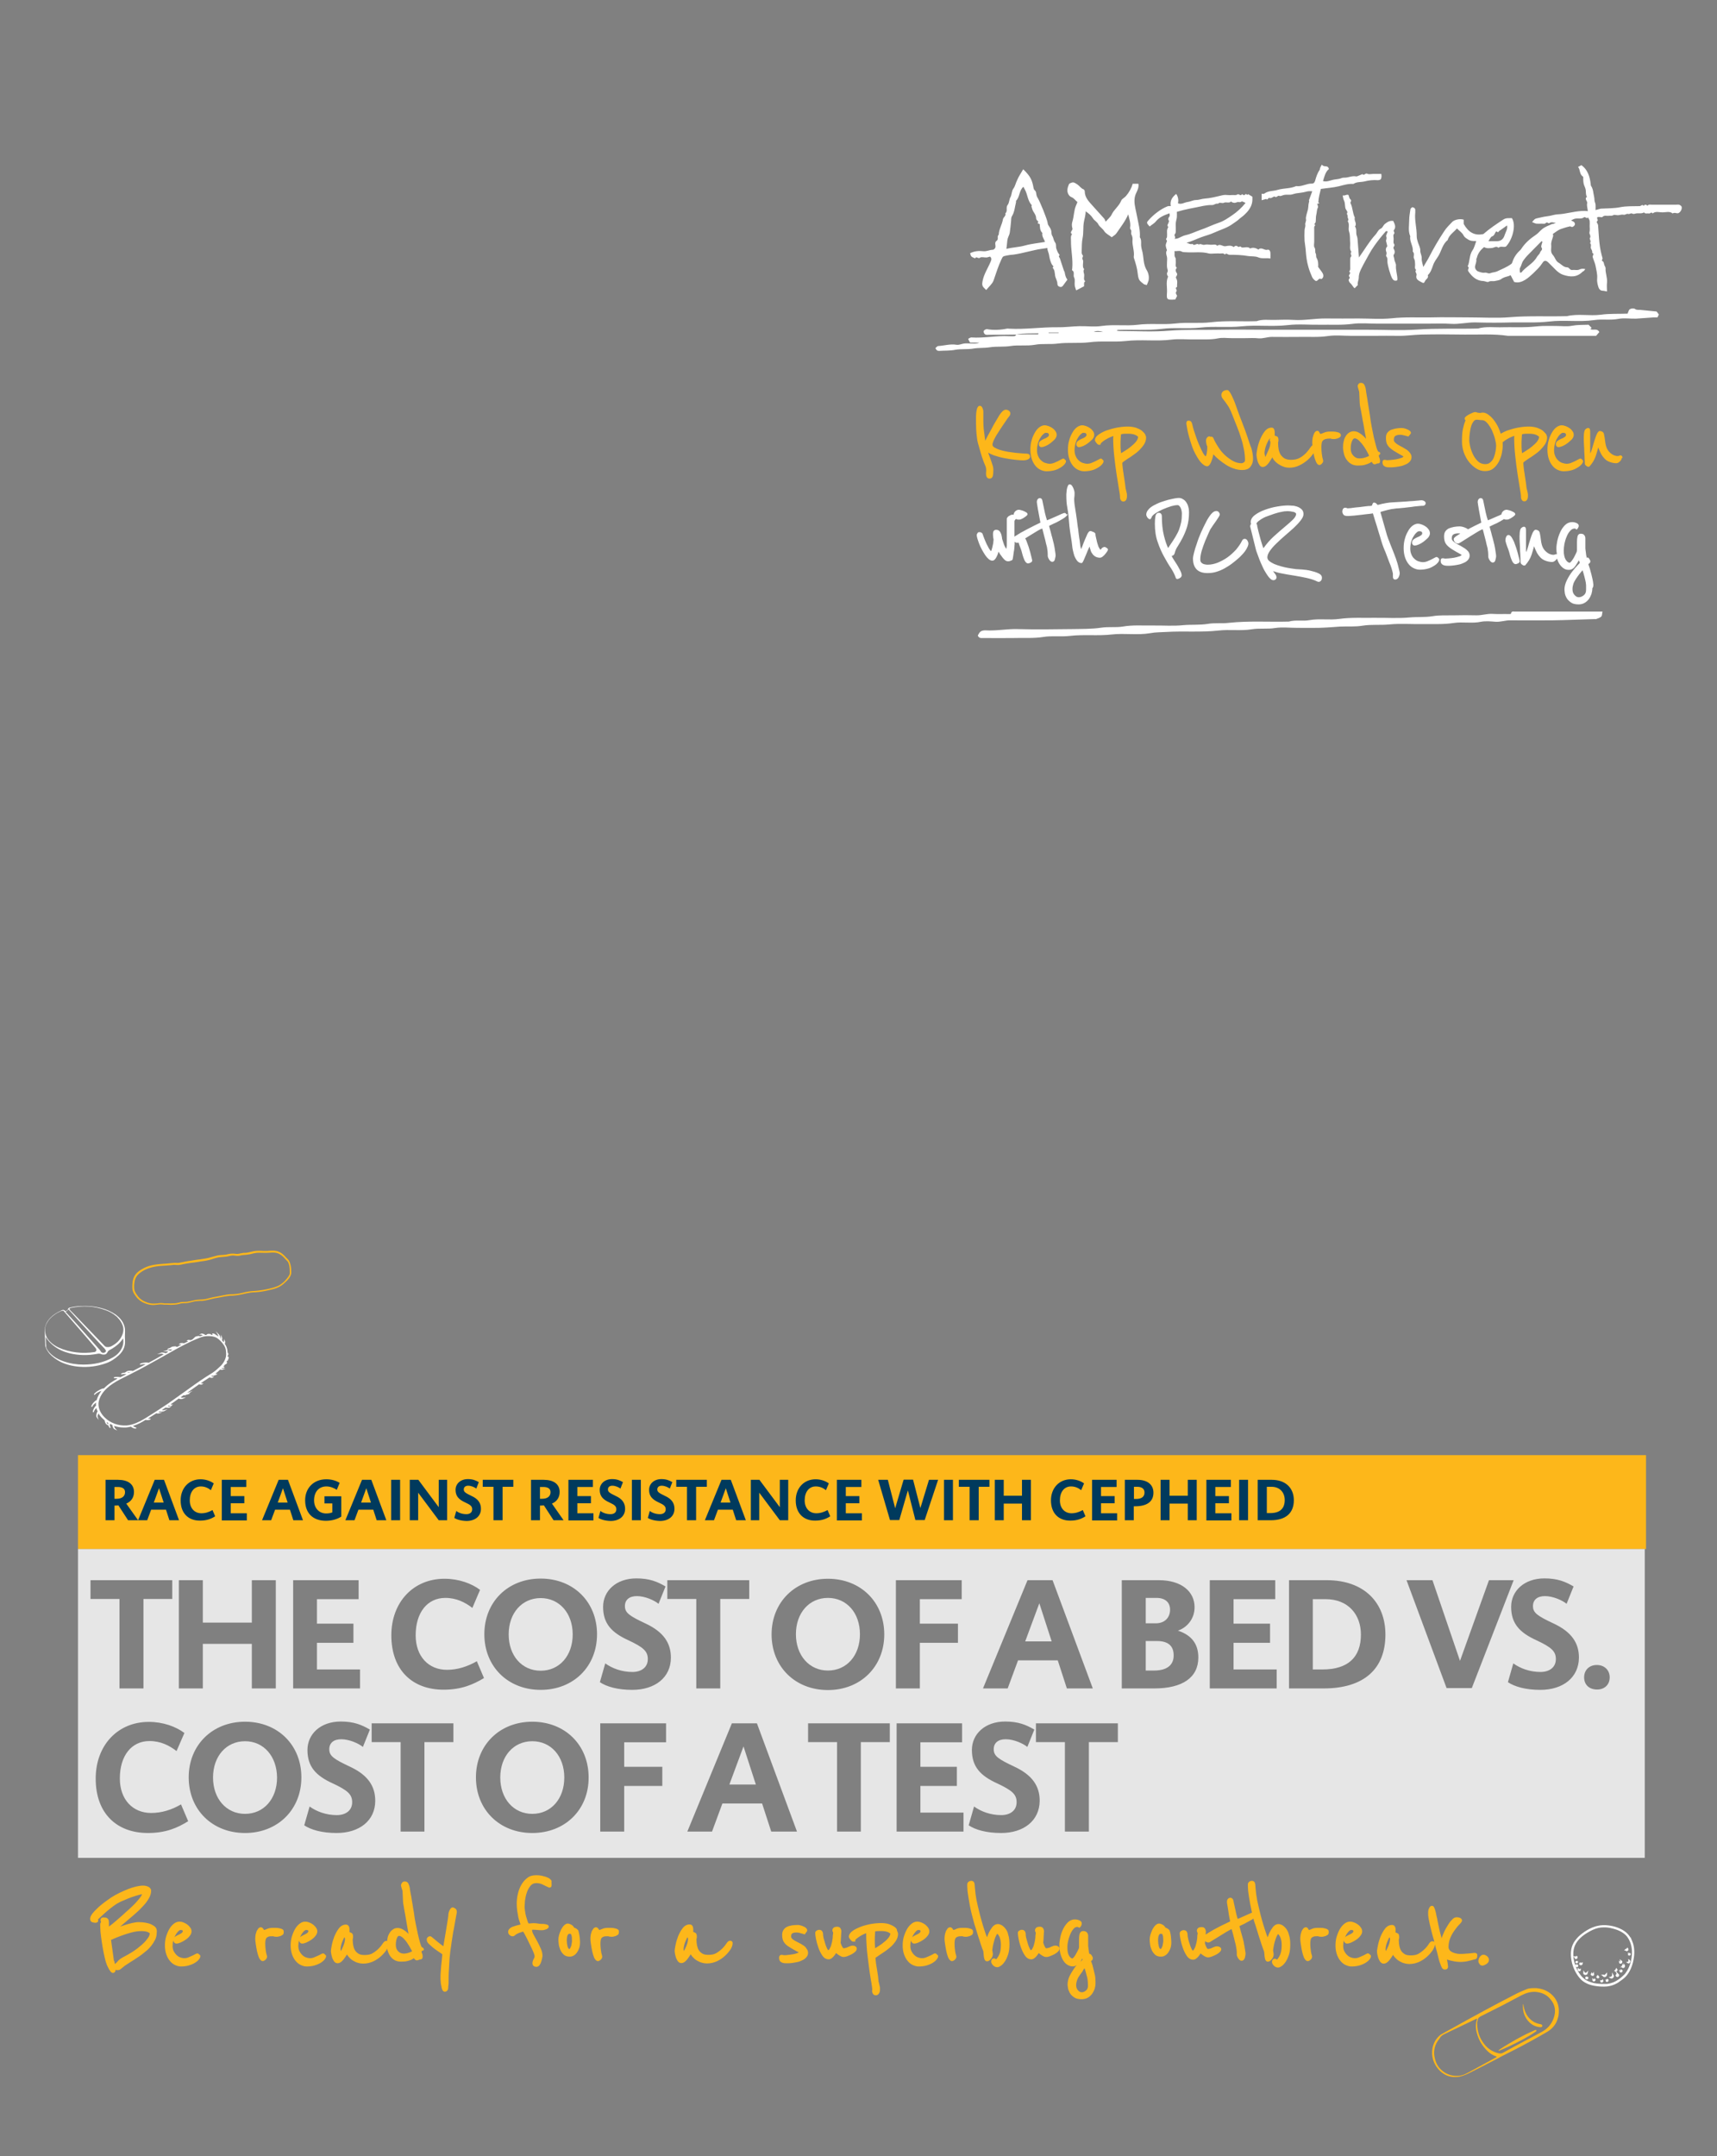 <svg width="960" height="1205" fill="none" xmlns="http://www.w3.org/2000/svg"><rect width="100%" height="100%" fill="#808080" stroke="none"/><path d="M920.305 813.271h-876.7v52.5h876.7v-52.5Z" fill="#FDB71A"/><path d="M77.206 849.671h-5.6l-5.4-8.3c-.5 0-1.1.1-1.7.1h-.5v8.2h-5v-22.6h7c5.4 0 8.9 2.3 8.9 6.8 0 3-1.5 5.3-4.3 6.5l6.6 9.3Zm-13.3-12h1.3c3 0 4.7-1.4 4.7-3.7 0-2-1.5-2.9-4.1-2.9h-1.8v6.6h-.1ZM94.706 849.671l-1.9-5.9h-8.3l-2.2 5.9h-5.1l9.3-22.6h5.2l8.4 22.6h-5.4Zm-8.7-9.9h5.5l-2.6-8-2.9 8ZM101.006 838.571c0-6.9 4.6-11.8 11.1-11.8 3 0 5.6 1 7.4 2.3l-1.6 3.8c-1.5-1.2-3.3-2.1-5.6-2.1-3.8 0-6.2 3.1-6.2 7.8 0 4.4 2.7 7.2 6.5 7.2 2.3 0 4.3-.7 6.2-1.8l1.5 3.5c-2.2 1.4-4.7 2.4-8.4 2.4-6.5.1-10.9-4-10.9-11.3ZM124.006 849.671v-22.6h13.7v4h-8.7v5.1h7.6v4h-7.6v5.6h9v4h-14v-.1ZM164.006 849.671l-1.9-5.9h-8.3l-2.2 5.9h-5.1l9.3-22.6h5.2l8.4 22.6h-5.4Zm-8.7-9.9h5.5l-2.6-8-2.9 8ZM190.905 847.571c-2.3 1.5-5.3 2.4-8.7 2.4-7.1 0-11.6-4.1-11.6-11.5 0-6.8 4.8-11.7 11.8-11.7 3.1 0 5.5.8 7.5 2l-1.6 3.9c-1.5-1-3.6-1.9-5.8-1.9-4.3 0-6.9 3.1-6.9 7.8 0 4.3 2.8 7.3 6.7 7.3 1.5 0 2.6-.2 3.5-.6v-5h-4.4v-4h9.4v11.3h.1ZM210.605 849.671l-1.9-5.9h-8.3l-2.2 5.9h-5.1l9.3-22.6h5.2l8.4 22.6h-5.4Zm-8.7-9.9h5.5l-2.6-8-2.9 8ZM218.706 849.671v-22.6h5v22.6h-5ZM245.305 827.071h4.7v22.6h-4.7l-11.5-15.4v15.4h-4.7v-22.6h4.8l11.4 15.3v-15.3ZM254.006 848.371l1.1-3.9c1.4 1.1 3.4 1.8 5.7 1.8 1.8 0 3.2-.9 3.2-2.7 0-1.7-.9-2.5-4-3.9-3.5-1.6-5.3-3.5-5.3-7 0-3.3 2.7-6 6.9-6 2.7 0 4.4.7 6.1 1.7l-1.4 3.6c-.9-.7-2.8-1.6-4.5-1.6-1.6 0-2.5.8-2.5 2.1 0 1.4 1 2 4.3 3.6 3.8 1.7 5.3 4.1 5.3 7.2 0 4.2-3.3 6.8-8.1 6.8-3.1-.1-5.4-.8-6.8-1.7ZM275.906 849.671v-18.7h-6v-3.9h17.1v3.9h-6v18.7h-5.1ZM315.106 849.671h-5.6l-5.4-8.3c-.5 0-1.1.1-1.7.1h-.5v8.2h-5v-22.6h7.1c5.4 0 8.9 2.3 8.9 6.8 0 3-1.5 5.3-4.3 6.5l6.5 9.3Zm-13.3-12h1.3c3 0 4.7-1.4 4.7-3.7 0-2-1.5-2.9-4.1-2.9h-1.8v6.6h-.1ZM317.806 849.671v-22.6h13.7v4h-8.7v5.1h7.6v4h-7.6v5.6h9v4h-14v-.1ZM334.605 848.371l1.1-3.9c1.4 1.1 3.4 1.8 5.7 1.8 1.8 0 3.2-.9 3.2-2.7 0-1.7-.9-2.5-4-3.9-3.5-1.6-5.3-3.5-5.3-7 0-3.3 2.7-6 6.9-6 2.7 0 4.4.7 6.1 1.7l-1.4 3.6c-.9-.7-2.8-1.6-4.5-1.6-1.6 0-2.5.8-2.5 2.1 0 1.4 1 2 4.3 3.6 3.8 1.7 5.3 4.1 5.3 7.2 0 4.2-3.3 6.8-8.1 6.8-3.1-.1-5.4-.8-6.8-1.7ZM353.306 849.671v-22.6h5v22.6h-5ZM362.206 848.371l1.1-3.9c1.4 1.1 3.4 1.8 5.7 1.8 1.8 0 3.2-.9 3.2-2.7 0-1.7-.9-2.5-4-3.9-3.5-1.6-5.3-3.5-5.3-7 0-3.3 2.7-6 6.9-6 2.7 0 4.4.7 6.1 1.7l-1.4 3.6c-.9-.7-2.8-1.6-4.5-1.6-1.6 0-2.5.8-2.5 2.1 0 1.4 1 2 4.3 3.6 3.8 1.7 5.3 4.1 5.3 7.2 0 4.2-3.3 6.8-8.1 6.8-3.1-.1-5.4-.8-6.8-1.7ZM384.105 849.671v-18.7h-6v-3.9h17.1v3.9h-6v18.7h-5.1ZM411.605 849.671l-1.9-5.9h-8.3l-2.2 5.9h-5.1l9.3-22.6h5.2l8.4 22.6h-5.4Zm-8.7-9.9h5.5l-2.6-8-2.9 8ZM436.006 827.071h4.7v22.6h-4.7l-11.5-15.4v15.4h-4.7v-22.6h4.8l11.4 15.3v-15.3ZM444.906 838.571c0-6.9 4.6-11.8 11.1-11.8 3 0 5.6 1 7.4 2.3l-1.6 3.8c-1.5-1.2-3.3-2.1-5.7-2.1-3.8 0-6.2 3.1-6.2 7.8 0 4.4 2.7 7.2 6.5 7.2 2.3 0 4.3-.7 6.3-1.8l1.5 3.5c-2.2 1.4-4.7 2.4-8.4 2.4-6.4.1-10.9-4-10.9-11.3ZM467.906 849.671v-22.6h13.7v4h-8.7v5.1h7.6v4h-7.6v5.6h9v4h-14v-.1ZM519.406 827.071h5.1l-7.5 22.5h-5.2l-4.2-16.6-4.8 16.6h-5.2l-6.6-22.5h5.4l4.1 15.9 4.7-15.9.2-.1h5.1l4.1 15.9 4.8-15.8ZM527.806 849.671v-22.6h5v22.6h-5ZM542.105 849.671v-18.7h-6v-3.9h17.101v3.9h-6v18.7h-5.101ZM556.206 849.671v-22.6h5v8.9h10.2v-8.9h5v22.6h-5v-9.3h-10.2v9.3h-5ZM587.605 838.571c0-6.9 4.601-11.8 11.101-11.8 3 0 5.599 1 7.399 2.3l-1.6 3.8c-1.5-1.2-3.3-2.1-5.7-2.1-3.8 0-6.2 3.1-6.2 7.8 0 4.4 2.7 7.2 6.5 7.2 2.3 0 4.301-.7 6.301-1.8l1.5 3.5c-2.2 1.4-4.701 2.4-8.401 2.4-6.5.1-10.9-4-10.9-11.3ZM610.605 849.671v-22.6h13.7v4h-8.7v5.1h7.601v4h-7.601v5.6h9v4h-14v-.1ZM628.906 849.671v-22.6h7.1c5.4 0 8.9 2.6 8.9 7.2 0 5-3.6 7.6-10.3 7.6h-.7v7.8h-5Zm5-11.9h1.3c3 0 4.7-1.2 4.7-3.6 0-2.1-1.5-3.2-4.1-3.2h-1.8v6.8h-.1ZM648.906 849.671v-22.6h5v8.9h10.2v-8.9h5v22.6h-5v-9.3h-10.2v9.3h-5ZM674.506 849.671v-22.6h13.7v4h-8.7v5.1h7.6v4h-7.6v5.6h9v4h-14v-.1ZM692.806 849.671v-22.6h5v22.6h-5ZM703.206 849.671v-22.6h7.9c7.8 0 12.3 4.7 12.3 11.4 0 7.2-4.5 11.2-12.9 11.2h-7.3Zm5-4h2c5.5 0 8.1-2.6 8.1-7.3 0-4.1-2.6-7.4-7.4-7.4h-2.6v14.7h-.1Z" fill="#003A5D"/><path d="M86.306 1076.57c-1-.7-2.1-1.3-3.3-1.6-1.2-.3-2.3-.5-3.4-.6-1 0-1.7-.1-2-.1-1.1 0-2.3.2-3.7.5-1.4.3-2.7.7-4 1.1l-2.7.9c.2-.2.4-.4.7-.6l4.1-3.5c1.5-1.2 2.9-2.5 4.4-3.8 1.5-1.3 2.8-2.7 4-4 1.2-1.3 2.2-2.7 2.9-4 .8-1.4 1.2-2.8 1.2-4.1 0-.6-.2-1.1-.6-1.5-.3-.4-.8-.7-1.3-.9-.4-.2-.9-.3-1.4-.4-.5-.1-.9-.1-1.4-.1-1 0-2.1.2-3.6.5-1.4.3-2.9.8-4.5 1.4-1.5.6-3.1 1.3-4.8 2.1-1.6.8-3.1 1.6-4.5 2.5-1.4.9-2.7 1.9-4.1 2.9-1.4 1.1-2.7 2.1-3.8 3.2-1.2 1.1-2.1 2.1-2.9 3.1-.8 1.1-1.2 2-1.2 2.8 0 1.4.8 1.9 1.3 2 1.1.3 1.8.4 2.5.1.6-.3.7-.8.7-1 0-.2 0-.4-.2-.6l.9-.9c.6-.6 1.5-1.4 2.5-2.3 1-.9 2.1-1.9 3.4-2.9 1.2-1 2.5-1.9 3.7-2.7 1.2-.7 2.5-1.4 4.1-2 1.5-.7 3.1-1.3 4.5-1.8s2.8-.9 3.9-1.2c.9-.2 1.4-.4 1.7-.4 0 .2-.2.6-.7 1.4-.6.8-1.3 1.7-2.1 2.6-.8.9-1.6 1.8-2.5 2.6-.8.8-1.5 1.4-2 1.9-1.3 1.1-2.6 2.3-3.9 3.5-1.4 1.2-2.6 2.3-3.8 3.3-1.2 1-2.1 1.8-3 2.4-.2.1-.3.3-.5.4v-2.3c0-.7-.1-1.2-.3-1.6-.2-.4-.5-.7-.9-.9-.5-.3-1.1-.2-1.8-.3h-.2c-.8 0-1.1.4-1.3.7-.1.2-.2.5-.2.7 0 .5.1.8.3 1.1 0 .1 0 .1-.1.2-.2.3-.4.8-.4 1.2 0 1.1.1 2.6.2 4.3.2 1.7.4 3.6.7 5.5.3 1.9.6 3.9 1 5.8s.8 3.7 1.2 5.2c.1.3.3.7.5 1.4s.6 1.3.9 2c.3.7.7 1.3 1.1 1.8.2.3.7 1.1 1.5 1.1.7 0 1.5-.5 1.5-1.8.4.3.8.3 1.7.2.4-.1.8-.2 1.1-.5l2-1.6c.1-.1.3-.3 1.3-.9.8-.5 1.6-1.1 2.6-1.7 1-.6 2.1-1.3 3.1-2 1.1-.7 2.1-1.4 2.9-2 .8-.6 1.6-1.3 2.6-2.1s1.9-1.8 2.7-2.8c.8-1 1.5-2.1 2.1-3.3.6-1.2.9-2.5.9-3.7.3-1.9-.2-3.1-1.3-3.9Zm-22 21.2c-.2-.5-.3-.9-.3-1.2l-.1-.6h-.2c-.2-1.5-.4-3-.6-4.4-.2-1.4-.4-2.8-.6-4.3-.2-1.2-.3-2.2-.4-3.1.4-.1.9-.3 1.7-.7 1.2-.5 2.6-1.1 4.3-1.7 1.6-.6 3.5-1.2 5.4-1.7 3.7-1 7.4-1 9.2-.2.8.4 1 .6 1 .6 0 .9-.3 1.8-1 2.7-.7 1-1.6 2.1-2.6 3-1 1-2.2 1.9-3.3 2.8-1.2.9-2.2 1.6-3 2.1-1.7 1-3 1.8-4 2.3-1 .5-1.9 1-2.6 1.5-.7.5-1.4 1.2-1.9 1.9-.6.4-.8.7-1 1ZM111.206 1092.17c-.3-.3-.6-.4-.9-.4-.3 0-.6.1-1.3.5-.5.3-1.1.6-1.8.9l-2.1.9c-1.7.6-3 .4-4.4-.1-.8-.3-1.5-.8-2.1-1.4-.6-.6-1.1-1.3-1.5-2.1-.4-.8-.6-1.8-.6-2.8 0-1.2.1-2.2.4-3.2 0 .5.2.9.5 1.2.4.5.9.6 1.3.6.6 0 1.4-.2 2.3-.6.9-.4 1.8-.9 2.7-1.5.9-.6 1.7-1.3 2.3-2.1.7-.8 1.1-1.7 1.1-2.6 0-.7-.2-1.4-.7-2.1-.4-.6-1-1.2-1.6-1.7-.7-.5-1.4-.9-2.2-1.2-1.8-.7-3.6-.7-5.4.7-.9.7-1.8 1.7-2.5 2.9s-1.3 2.6-1.8 4.2-.7 3.3-.7 5.1c0 1.9.3 3.6.8 5s1.2 2.7 2 3.6c.8 1 1.8 1.8 2.9 2.3 1.1.5 2.2.8 3.3.8 1.5 0 2.9-.2 4.1-.5 1.1-.3 2.1-.7 2.9-1.1.8-.4 1.5-.9 2-1.3s.8-.8 1-1c.5-.7.8-1.2.8-1.7 0-.3 0-.5-.1-.7-.2-.1-.4-.3-.7-.6Zm-12.9-11c.5-.8 1-1.4 1.5-1.9.6-.5.9-.6 1-.6 1 0 1.2.2 1.2.2.1.2.2.3.2.4 0 .4-.2.7-.5 1-.5.4-1.1.7-1.7 1-.7.3-1.4.7-1.9 1-.2.1-.4.3-.6.5.3-.6.5-1.1.8-1.6ZM158.206 1078.47c-.3-.2-.5-.3-.7-.4-.6-.2-1.3-.4-2-.5-.6-.1-1.6-.1-2.8-.1-1.4 0-2.6.2-3.6.7-.9.4-1.3.5-1.5.5-.1-.1-.1-.2-.2-.3-.1-.3-.3-.5-.5-.7-.6-.7-1.7-.7-2.5.2-.3.4-.6.9-.9 1.4-.2.6-.4 1.2-.6 2-.1.7-.2 1.5-.2 2.3 0 .7.1 1.7.3 3 .2 1.3.4 2.6.7 4 .3 1.4.7 2.6 1.1 3.6.6 1.2 1.3 1.9 2.1 1.9.5 0 1-.3 1.6-.8.5-.5.8-1.1.8-1.6 0-.4-.1-.7-.2-1.1-.1-.3-.2-.6-.3-1.1-.1-.5-.2-1.2-.3-2-.1-.8-.2-1.9-.2-3.3 0-.8.1-1.5.2-2s.3-.8.5-1.1c.3-.3.7-.5 1.2-.7.6-.2 1.4-.2 2.5-.2 0 0 .1 0 .3.1.3.1.8.2 1.6.2.3 0 .6 0 1-.1l1.2-.3c.4-.2.8-.4 1.1-.6.5-.3.7-.8.7-1.4.1-1-.2-1.4-.4-1.6ZM181.506 1092.17c-.3-.3-.6-.4-.9-.4-.3 0-.6.1-1.3.5-.5.3-1.1.6-1.8.9l-2.1.9c-1.7.6-3 .4-4.4-.1-.8-.3-1.5-.8-2.1-1.4-.6-.6-1.1-1.3-1.5-2.1-.4-.8-.6-1.8-.6-2.8 0-1.2.1-2.2.4-3.2 0 .5.2.9.5 1.2.4.5.9.6 1.3.6.6 0 1.4-.2 2.3-.6.9-.4 1.8-.9 2.7-1.5.9-.6 1.7-1.3 2.3-2.1.7-.8 1.1-1.7 1.1-2.6 0-.7-.2-1.4-.7-2.1-.4-.6-1-1.2-1.6-1.7-.7-.5-1.4-.9-2.2-1.2-1.8-.7-3.6-.7-5.4.7-.9.7-1.8 1.7-2.5 2.9s-1.3 2.6-1.8 4.2-.7 3.3-.7 5.1c0 1.9.3 3.6.8 5s1.2 2.7 2 3.6c.8 1 1.8 1.8 2.9 2.3 1.1.5 2.2.8 3.3.8 1.5 0 2.9-.2 4.1-.5 1.1-.3 2.1-.7 2.9-1.1.8-.4 1.5-.9 2-1.3s.8-.8 1-1c.5-.7.8-1.2.8-1.7 0-.3 0-.5-.1-.7-.3-.1-.5-.3-.7-.6Zm-13-11c.5-.8 1-1.4 1.5-1.9.6-.5.9-.6 1-.6 1 0 1.2.2 1.2.2.1.2.2.3.2.4 0 .4-.2.7-.5 1-.5.4-1.1.7-1.7 1-.7.3-1.4.7-1.9 1-.2.1-.4.3-.6.5.3-.6.6-1.1.8-1.6ZM237.006 1089.47l-.1-.3c-.2-.4-.6-.8-1.1-.9-.2-.3-.5-1-1-2.7-.4-1.4-.8-3-1.2-4.8-.4-1.8-.8-3.7-1.2-5.7-.4-2-.7-3.8-.9-5.5-.1-.6-.2-1.6-.5-3-.2-1.3-.4-2.7-.7-4.2-.2-1.5-.4-2.8-.7-4.1-.2-1.2-.4-2.1-.4-2.5-.1-.9-.3-1.6-.5-2.1-.2-.6-.4-1-.6-1.3-.3-.4-.6-.6-1-.7-.3-.1-.6-.1-.9-.1-.4 0-1 .1-1.5.8-.3.5-.5.9-.5 1.3 0 .1 0 .3.3 1.4l.5 1.6s.1.3.1 1.1c0 .6.1 1.3.1 2.1s.1 1.5.1 2.2c0 .7.1 1.2.1 1.4 0 .1 0 .4.2 1.3.1.7.3 1.4.4 2.4.2.9.4 2 .6 3.2l.6 3.6c.4 2.1.8 4.4 1.2 6.9l-.6-.6c-.7-.7-1.5-1.3-2.4-1.8-2-1.2-4.2-1.2-5.7-.1-.8.5-1.4 1.2-1.9 2s-.9 1.7-1.1 2.7l-.3 1.8c-.2 0-.3-.1-.5-.1-.6 0-1.3.5-2 1.6-.5.8-1.2 1.7-2.1 2.6-.9.9-2 1.8-3.3 2.6-1.2.8-2.8 1.1-4.6 1.1-1.4 0-2.6-.2-3.4-.7-.8-.5-1.5-1.1-2-1.9-.5-.8-.8-1.7-1-2.7-.2-1.1-.3-2.2-.3-3.3 0-.2 0-.4.1-.6.1-.3.1-.6.1-1 0-.6-.1-1.1-.2-1.4-.2-.4-.4-.6-.8-.8-.3-.1-.5-.3-.8-.3-.1 0-.1 0-.2-.1v-1.6c0-.5-.1-1-.3-1.5-.3-.7-.9-1.1-1.7-1.1-1.5 0-2.9.7-4 2.2-1 1.3-1.8 2.8-2.5 4.5-.6 1.6-1.1 3.2-1.4 4.8-.3 1.6-.5 2.6-.5 3.2 0 .1 0 .5.1 1.2s.3 1.5.5 2.2c.2.8.6 1.5 1 2.2.6 1 1.5 1.3 2.1 1.3.8 0 1.5-.3 2.2-.9.6-.5 1.1-1.1 1.6-1.8s.9-1.3 1.3-1.9c.1-.1.1-.2.2-.3.3.6.7 1.1 1.1 1.5.7.8 1.5 1.5 2.4 2 .9.5 1.8 1 2.8 1.2 1 .3 1.9.4 2.8.4 1.9 0 3.7-.4 5.5-1.2 1.7-.8 3.2-1.8 4.5-3 1.3-1.2 2.3-2.4 3.1-3.6l.3-.6c0 .2.1.5.1.7.3 1.2.8 2.3 1.4 3.3.7 1 1.5 1.8 2.5 2.4 1.1.6 2.3.9 3.7.9 1.5 0 2.8-.1 3.8-.4 1-.3 1.8-.5 2.4-.9.4-.2.7-.4 1-.6 0 0 0 .1.1.1.2.3.7 1.1 1.6 1.1.6-.1 1-.2 1.3-.4 0 0 .1-.1.6-.1.2 0 1.3-.1 1.3-1.6 0-.7-.1-1.4-.4-1.9-.2-.4-.2-.7-.2-1 0-.1.1-.2.2-.3 1-.2 1.1-.6 1.1-.9Zm-6.6 1.1c-.4.3-1 .5-1.8.8-2.2.7-4.3.9-6-.8-.9-.9-1.3-2.1-1.3-3.6 0-1.4.2-2.7.6-3.7.3-.8.7-1.3 1.2-1.3.7 0 1.4.4 2.3 1.2.9.9 1.8 1.9 2.5 3.1.8 1.2 1.4 2.2 1.9 3.2.3.5.5.8.6 1.1Zm-37.5-7.2c0 1.3-.3 2.7-.9 4.1-.4 1-.9 2-1.4 3-.2-.7-.2-1-.2-1.1 0-.5.1-1.2.3-2.1.2-.9.5-1.7.9-2.6.3-.8.7-1.5 1-2 0 .2.1.4.2.6.1 0 .1 0 .1.1ZM254.406 1066.57c-.7-.4-1-.5-1.2-.5-.4 0-.9.1-1.3.7-.3.3-.5.7-.7 1.2-.2.4-.3.9-.4 1.3-.1.5-.2.8-.1.9-.1 1.1-.3 2.5-.6 4.3l-.9 5.5c-.3 1.9-.6 3.7-.9 5.3-.2 1-.3 1.8-.4 2.5-1-.7-1.9-1.4-2.9-2.2-1.3-1.1-2.5-2.1-3.5-2.9-.3-.3-.7-.5-1.1-.5-.3 0-.8.1-1.3.6-.4.4-.5.8-.5 1.2 0 .6.1 1.1.4 1.5.2.4.4.6.5.7.7.7 1.5 1.4 2.4 2.2.9.7 1.8 1.4 2.7 2 .9.6 1.6 1.1 2.2 1.5.2.2.4.3.5.4-.2 2.5-.4 4.5-.6 6-.1 1.6-.2 3-.3 4-.1 1-.1 1.8-.1 2.3v1.3c0 .3 0 .9.1 1.6 0 .8.1 1.5.3 2.3.1.8.3 1.5.5 2.1.4 1.1 1.1 1.3 1.5 1.3.6 0 1.2-.3 1.5-.8.3-.4.4-1 .4-1.5 0-.4 0-.9.1-1.3.1-.5.1-1 .1-1.5 0-2 0-3.9.1-5.8.1-1.7.2-3.4.3-5.2.1-1.8.2-3.4.4-4.9.1-.9.2-2 .4-3.1s.3-2.3.5-3.6l.6-3.9c.2-1.3.4-2.6.7-3.8.5-2.9 1-5.8 1.6-8.9v-.1c.1-1-.3-1.8-1-2.2ZM307.506 1050.17c-.6-.5-1.4-.9-2.3-1.2-.9-.3-1.8-.5-2.8-.7-1-.2-2-.2-2.8-.2-1.9 0-3.6.5-4.9 1.6-1.3 1-2.4 2.3-3.3 3.9-.9 1.6-1.5 3.3-1.9 5.1-.4 1.8-.6 3.6-.6 5.2 0 1.5.1 2.9.3 4.2.2 1.3.4 2.5.6 3.5.2 1 .5 2 .8 2.7.2.5.3 1 .4 1.3-.2.1-.4.1-.6.2-.9.2-1.8.4-2.6.7-.9.3-1.6.5-2 .8-.3.2-.7.4-1 .8-.4.4-.7 1-.7 1.7 0 .6.3 1.3.8 1.7.9.8 2.1 1.1 3.1.1.7-.6 1.5-1 2.3-1.3.7-.2 1.5-.5 2.2-.7.1.1.2.3.3.5.4.6.8 1.4 1.3 2.4s1.1 2 1.6 3.2c.6 1.2 1.1 2.3 1.6 3.3s.9 2 1.2 2.8c.4 1 .4 1.4.4 1.5 0 .6-.2 1.1-.5 1.6-.4.7-.7 1.5-.7 2.4 0 .9.4 1.4.8 1.6.4.3.9.4 1.4.4.5 0 1.2-.2 1.8-1 .4-.6.7-1.2.9-1.9.2-.7.4-1.3.5-1.9.2-.9.2-1.2.2-1.4 0-1.3-.3-2.6-1-4.1-.6-1.4-1.3-2.8-2-4.1-.7-1.3-1.4-2.5-2-3.6-.7-1.3-.8-2-.8-2.4v-.3c.2 0 .7-.1 1.7 0 .4 0 .8.1 1.2.1.4 0 .8.1 1.2.1.8 0 1.1.1 1.9 0 .4 0 .9-.1 1.3-.3.5-.1.9-.3 1.2-.5.7-.4.8-.9.8-1.2 0-.3-.1-.8-.9-1.1-.3-.1-.7-.2-1.2-.3-.4 0-.8-.1-1.2-.1h-.8c-.7 0-1.3-.1-1.9-.2-.7-.1-1.5-.2-2.3-.2-.5 0-1 0-1.8.1-.5 0-.9.1-1.1.1-.1-.2-.4-.5-.6-1.2-.3-.9-.6-1.9-.9-2.9-.3-1.1-.5-2.2-.6-3.2-.2-1.2-.2-1.9-.2-2.2 0-.6.1-1.7.2-3.2.2-1.5.5-3 1-4.5s1.2-2.8 2.1-3.9c.8-1 1.9-1.5 3.3-1.5 1.3 0 2.5.3 3.5.8 1.1.6 2.1 1 2.9 1.4.1.1.3.1.4.2.2.1.4.1.6.1.5 0 1.1-.4 1.1-1.2v-1.1c0-.2 0-.4-.1-.6.3-.5.1-1.2-.8-1.9ZM323.406 1079.17c-.1-.4-.4-.7-1.1-1.2-.4-.3-.9-.5-1.3-.6-.1-.3-.3-.5-.5-.8-.3-.3-.6-.6-1-.8-.4-.2-.7-.4-1.1-.5-.4-.1-.6-.2-.9-.2-.8 0-1.5.4-2.2 1.1-.6.6-1.1 1.4-1.6 2.3-.4.9-.8 1.9-1.1 2.9-.3 1.1-.4 2-.4 2.9 0 .5.1 1.3.2 2.3.1 1 .4 2 .8 3s1 1.9 1.8 2.7c.9.9 2 1.3 3.5 1.3.9 0 1.7-.2 2.4-.7.7-.4 1.3-1 1.8-1.8.5-.7.9-1.6 1.2-2.5.3-1 .4-2 .4-3 0-.8-.1-1.7-.2-3-.1-1-.4-2.2-.7-3.4Zm-3.6 5.4c0 .3 0 .7-.1 1.2-.1.6-.2 1.1-.3 1.7-.2.5-.4 1-.6 1.4-.2.4-.4.4-.5.4-.2 0-.3 0-.5-.3s-.4-.7-.5-1.2c-.1-.5-.2-1-.3-1.6 0-.6-.1-1.1-.1-1.6s0-1 .1-1.5c0-.5.1-.9.3-1.3.1-.4.3-.6.5-.8.2-.1.4-.2.7-.2h.1c.2.1.4.1.6.1.2.5.4 1.1.5 1.6 0 .8.1 1.5.1 2.1ZM345.606 1078.47c-.3-.2-.5-.3-.7-.4-.6-.2-1.3-.4-2-.5-.6-.1-1.6-.1-2.8-.1-1.4 0-2.6.2-3.6.7-.9.4-1.3.5-1.5.5-.1-.1-.1-.2-.2-.3-.1-.3-.3-.5-.5-.7-.6-.7-1.7-.7-2.5.2-.3.4-.6.9-.9 1.4-.2.6-.4 1.2-.6 2-.1.7-.2 1.5-.2 2.3 0 .7.1 1.7.3 3 .2 1.3.4 2.6.7 4 .3 1.4.7 2.6 1.1 3.6.6 1.2 1.3 1.9 2.1 1.9.5 0 1-.3 1.6-.8.5-.5.8-1.1.8-1.6 0-.4-.1-.7-.2-1.1-.1-.3-.2-.6-.3-1.1-.1-.5-.2-1.2-.3-2-.1-.8-.2-1.9-.2-3.3 0-.8.1-1.5.2-2s.3-.8.5-1.1c.3-.3.7-.5 1.2-.7.6-.2 1.4-.2 2.5-.2 0 0 .1 0 .3.1.3.1.8.2 1.6.2.3 0 .6 0 1-.1l1.2-.3c.4-.2.8-.4 1.1-.6.5-.3.7-.8.7-1.4.2-1-.2-1.4-.4-1.6ZM408.106 1084.67c-.6 0-1.3.5-2 1.6-.5.8-1.2 1.7-2.1 2.6-.9.9-2 1.8-3.3 2.6-1.2.8-2.8 1.1-4.6 1.1-1.4 0-2.6-.2-3.4-.7-.8-.5-1.5-1.1-2-1.9-.5-.8-.8-1.7-1-2.7-.2-1.1-.3-2.2-.3-3.3 0-.2 0-.4.1-.6.1-.3.1-.6.1-1 0-.6-.1-1.1-.2-1.4-.2-.4-.4-.6-.8-.8-.3-.1-.5-.3-.8-.3-.1 0-.1 0-.2-.1v-1.6c0-.5-.1-1-.3-1.5-.3-.7-.9-1.1-1.7-1.1-1.5 0-2.9.7-4 2.2-1 1.3-1.8 2.8-2.5 4.5-.6 1.6-1.1 3.2-1.4 4.8-.3 1.6-.5 2.6-.5 3.2 0 .1 0 .5.1 1.2s.3 1.5.5 2.2c.2.8.6 1.5 1 2.2.6 1 1.5 1.3 2.1 1.3.8 0 1.5-.3 2.2-.9.6-.5 1.1-1.1 1.6-1.8s.9-1.3 1.3-1.9c.1-.1.1-.2.2-.3.3.6.7 1.1 1.1 1.5.7.8 1.5 1.5 2.4 2 .9.5 1.8 1 2.8 1.2 1 .3 1.9.4 2.8.4 1.9 0 3.7-.4 5.5-1.2 1.7-.8 3.2-1.8 4.5-3 1.3-1.2 2.3-2.4 3.1-3.6.8-1.3 1.2-2.4 1.2-3.4.1-.9-.5-1.5-1.5-1.5Zm-23.4-1.3c0 1.3-.3 2.7-.9 4.1-.4 1-.9 2-1.4 3-.2-.7-.2-1-.2-1.1 0-.5.1-1.2.3-2.1.2-.9.5-1.7.9-2.6.3-.8.7-1.5 1-2 0 .2.1.4.2.6.1 0 .1 0 .1.1ZM449.106 1087.27c-.7-.5-1.5-1-2.4-1.4-.8-.4-1.6-.8-2.3-1.2-.7-.4-1.2-.8-1.6-1.2-.3-.4-.5-.7-.5-1.1 0-1.4.5-1.7.7-1.8.6-.4 1.4-.5 2.4-.5.2 0 .6 0 1 .1s.8.1 1.2.3l1.1.3c.3.1.5.1.7.2l.5.2.3-.4c.3-.5.6-.8.7-1 .2-.2.4-.5.4-.9s-.2-1-1-1.6c-.5-.3-1-.6-1.6-.8-.6-.2-1.1-.4-1.6-.5-.5-.1-.9-.1-1-.1-1.1 0-2.2.1-3.2.2-1 .2-2 .4-2.8.8-.9.4-1.5 1-2 1.7s-.8 1.7-.8 2.8c0 1.7.3 3.1 1 4.1.6 1 1.7 2 3.3 2.9 1.8 1.1 3.2 1.9 4.2 2.4l.8.4c-.1.1-.4.2-.7.4-.8.3-1.8.6-2.8.7-1.1.2-2.1.3-3 .4-.9.1-1.5.1-1.7.1-.1 0-.2 0-.6-.1-.4-.1-.6-.1-.8-.1-1 0-1.2.7-1.3.9-.1.3-.1.5-.1.9 0 1.3.6 2 1.2 2.3.7.4 1.5.6 2.7.6h1.3c.7 0 1.4-.1 2.3-.2.9-.1 1.8-.3 2.8-.5 1-.2 1.9-.6 2.7-1 .9-.4 1.6-.9 2.2-1.6.6-.7 1-1.5 1-2.5 0-.9-.3-1.7-.9-2.4-.3-.7-1-1.3-1.8-1.8ZM478.207 1087.77c-.8-.4-1.7-.5-2.8-.1-.4.2-.8.3-1.2.5-.4.2-.8.4-1.3.5-.4.1-.8.2-1.3.2-.1 0-.2-.1-.3-.2-.2-.3-.4-.6-.6-1-.2-.4-.3-.8-.5-1.2-.1-.4-.2-.6-.2-.6 0-.1 0-.5.1-1.1 0-.6.1-1.3.1-2s.1-1.3.1-1.9c0-.6.1-.9.1-1v-.6c0-.3-.1-.6-.2-.9-.1-.4-.3-.7-.6-1-.2-.2-.7-.5-1.4-.5-1.1 0-1.8.2-2.2.6-.5.5-.6 1-.6 1.3 0 .2 0 .9.4 1.2V1080.57c0 .2-.1.4-.1.7 0 .3-.1.6-.1.8v.5c0 .1 0 .5-.2 1.6-.1.8-.3 1.7-.6 2.7-.2.9-.6 1.7-1 2.4-.2.4-.5.7-.8.7-.1-.1-.2-.3-.5-.8-.4-.8-.8-1.7-1.1-2.8-.3-1-.6-2.1-.9-3.1-.3-1.2-.3-1.7-.3-2 0-.6-.1-1.2-.4-1.7-.2-.5-.8-1-1.9-1-.3 0-.7.1-1.2.4-.6.3-.9.8-.9 1.4 0 .6.1 1.6.4 3.2.3 1.5.7 3.1 1.3 4.8.6 1.7 1.3 3.2 2.2 4.5 1 1.5 2.2 2.2 3.6 2.2.6 0 1.2-.2 1.8-.7.5-.4.9-.8 1.3-1.3s.7-.9 1-1.4l.1-.1c.3.3.7.6 1.1.9.5.3.9.6 1.5.9.6.3 1.1.4 1.6.4s1.1-.1 1.9-.4c.8-.3 1.5-.6 2.3-1 .8-.4 1.4-.8 2-1.3.7-.6 1.1-1.2 1.1-1.8.1-.5-.1-1.1-.8-1.5Z" fill="#FDB71A"/><path d="M500.306 1077.07c-.8-.6-1.8-1.1-3.1-1.6-2.5-.9-6.4-.8-10.5-.1-2 .4-3.9.9-5.7 1.6-1.7.7-3.2 1.4-4.4 2.3-1.3 1-2 2.1-2 3.2 0 .2.1.5.3.8.1.2.3.5.5.7.2.3.4.5.6.7.3.3.7.5 1 .5h1.2v-.7c0-.1 0-.4.7-.9a19.076 19.076 0 0 1 4.6-2.8c.3-.1.6-.2.8-.3v.6c0 3.1.2 6.3.5 9.8.4 3.4.8 6.6 1.2 9.6.4 3 .8 5.5 1.2 7.7.4 2.6.5 3.5.5 3.8v.1c0 .1-.1.3-.1.5 0 .5.1 1.1.4 1.6.3.7 1 1 1.7 1 .5 0 1-.2 1.4-.6.3-.3.5-.7.7-1.1.1-.4.2-.8.2-1.3v-1.1c0-.1 0-.4-.1-.8s-.2-.8-.3-1.3l-.3-1.2c-.1-.3-.1-.4-.1-.5-.1-1.1-.2-2.3-.4-3.6-.2-1.3-.4-2.6-.6-3.8-.2-1.2-.4-2.3-.5-3.4-.1-.9-.2-1.7-.2-2.2.1-.1.2-.2.5-.4l2.2-1.5c.9-.6 2-1.3 3.1-2.1s2.2-1.7 3.2-2.6c1-1 1.8-2 2.5-3.1.7-1.2 1.1-2.4 1.1-3.7 0-.5-.2-1.1-.6-1.8.1-.7-.4-1.4-1.2-2Zm-2.5 3.6c0 .7-.4 1.5-1 2.3-.7.9-1.6 1.8-2.7 2.6-1 .9-2.1 1.6-3.2 2.3-.6.4-1.1.7-1.6 1 0-.4-.1-.8-.1-1.3-.1-1-.1-2-.1-3.1 0-1 0-2 .1-3 0-.7.1-1.4.1-2 .2 0 .4-.1.7-.1.6-.1 1.5-.1 2.8-.1 1.4 0 2.6.2 3.7.6 1 .5 1.2.8 1.3.8ZM523.706 1092.17c-.3-.3-.6-.4-.9-.4-.3 0-.6.1-1.3.5-.5.3-1.1.6-1.8.9l-2.1.9c-1.7.6-3 .4-4.4-.1-.8-.3-1.5-.8-2.1-1.4-.6-.6-1.1-1.3-1.5-2.1-.4-.8-.6-1.8-.6-2.8 0-1.2.1-2.2.4-3.2 0 .5.2.9.5 1.2.4.5.9.6 1.3.6.6 0 1.4-.2 2.3-.6.9-.4 1.8-.9 2.7-1.5.9-.6 1.7-1.3 2.3-2.1.7-.8 1.1-1.7 1.1-2.6 0-.7-.2-1.4-.7-2.1-.4-.6-1-1.2-1.6-1.7-.7-.5-1.4-.9-2.2-1.2-1.8-.7-3.6-.7-5.4.7-.9.7-1.8 1.7-2.5 2.9s-1.3 2.6-1.8 4.2-.7 3.3-.7 5.1c0 1.9.3 3.6.8 5s1.2 2.7 2 3.6c.8 1 1.8 1.8 2.9 2.3 1.1.5 2.2.8 3.3.8 1.5 0 2.9-.2 4.1-.5 1.1-.3 2.1-.7 2.9-1.1.8-.4 1.5-.9 2-1.3s.8-.8 1-1c.5-.7.8-1.2.8-1.7 0-.3 0-.5-.1-.7-.3-.1-.5-.3-.7-.6Zm-12.9-11c.5-.8 1-1.4 1.5-1.9.6-.5.9-.6 1-.6 1 0 1.2.2 1.2.2.1.2.2.3.2.4 0 .4-.2.7-.5 1-.5.4-1.1.7-1.7 1-.7.3-1.4.7-1.9 1-.2.1-.4.3-.6.5.2-.6.5-1.1.8-1.6ZM543.606 1078.47c-.3-.2-.5-.3-.7-.4-.6-.2-1.3-.4-2-.5-.6-.1-1.6-.1-2.8-.1-1.4 0-2.6.2-3.6.7-.9.4-1.3.5-1.5.5-.1-.1-.1-.2-.2-.3-.1-.3-.3-.5-.5-.7-.6-.7-1.7-.7-2.5.2-.3.4-.6.9-.9 1.4-.2.6-.4 1.2-.6 2-.1.7-.2 1.5-.2 2.3 0 .7.1 1.7.3 3 .2 1.3.4 2.6.7 4 .3 1.4.7 2.6 1.1 3.6.6 1.2 1.3 1.9 2.1 1.9.5 0 1-.3 1.6-.8.5-.5.8-1.1.8-1.6 0-.4-.1-.7-.2-1.1-.1-.3-.2-.6-.3-1.1-.1-.5-.2-1.2-.3-2-.1-.8-.2-1.9-.2-3.3 0-.8.1-1.5.2-2s.3-.8.5-1.1c.3-.3.7-.5 1.2-.7.6-.2 1.4-.2 2.5-.2 0 0 .1 0 .3.1.3.1.8.2 1.6.2.3 0 .6 0 1-.1l1.2-.3c.4-.2.8-.4 1.1-.6.5-.3.7-.8.7-1.4.1-1-.2-1.4-.4-1.6ZM562.207 1077.97c-.7-.9-1.5-1.6-2.2-2-.8-.4-1.4-.6-2-.6-1.3 0-2.3.6-3.2 1.7-.7 1-1.4 2-1.9 3.1-.4.8-.7 1.6-1 2.6-.2-.4-.4-.9-.6-1.4-.5-1.4-1-2.9-1.5-4.5s-1-3.4-1.5-5.2c-.5-1.8-.9-3.5-1.3-5.2-.4-1.6-.7-3.1-1-4.4-.2-1.3-.4-2.4-.5-3.1-.2-1.5-.3-2.8-.4-3.7-.1-1-.1-1.7-.2-2.2-.1-.7-.3-1.1-.6-1.4-.5-.5-1.6-.7-2.7 0-.5.4-.8.9-.8 1.6 0 .7 0 1.5.1 2.5 0 1 .2 2.2.4 3.6s.5 3 .8 4.8c.3 1.8.8 4 1.4 6.4.3 1.1.7 2.6 1.2 4.5.6 1.9 1.2 3.8 1.8 5.8.6 2 1.3 3.9 1.8 5.6.6 1.7 1 3 1.4 3.8.1.5.2 1 .2 1.5.1.6.1 1.3.2 1.8.1.6.2 1.2.4 1.6.4.9 1 1 1.3 1 .8 0 1.5-.4 2.2-1.3.7-.8 1.1-1.7 1.1-2.8 0-.3 0-.5-.1-.8l-.1-.7c0-.2-.1-.5-.1-.6 0-.2.1-.8.3-2.1.2-1.1.5-2.2.8-3.3.3-1.1.7-2.1 1.1-2.9.3-.5.5-.8.6-.9.1 0 .1.1.2.2.3.3.5.6.8 1.1.3.5.5 1.2.7 2 .2.8.3 1.7.3 2.7 0 2.5-.3 4.4-1 5.8-.5 1.1-1.1 1.9-1.6 2.5 0 0-.1 0-.1-.1-.4-.2-.7-.4-1.1-.4-.8 0-1.6.5-1.6 1.8 0 .7.4 1.4 1.1 2.1.7.7 1.5 1 2.3 1 .6 0 1.3-.3 2.1-.9.8-.5 1.5-1.4 2.2-2.4.7-1.1 1.3-2.4 1.8-4s.7-3.4.7-5.5-.2-3.9-.7-5.3c-.2-1.3-.8-2.5-1.5-3.4ZM591.506 1087.77c-.8-.4-1.7-.5-2.8-.1-.4.2-.8.3-1.2.5-.4.2-.8.4-1.3.5-.4.1-.8.2-1.3.2-.1 0-.2-.1-.3-.2-.2-.3-.4-.6-.6-1-.2-.4-.3-.8-.5-1.2-.1-.4-.2-.6-.2-.6 0-.1 0-.5.1-1.1 0-.6.1-1.3.1-2s.1-1.3.1-1.9c0-.6.1-.9.1-1v-.6c0-.3-.1-.6-.2-.9-.1-.4-.3-.7-.6-1-.2-.2-.7-.5-1.4-.5-1.1 0-1.8.2-2.2.6-.5.5-.6 1-.6 1.3 0 .2 0 .9.4 1.2V1080.57c0 .2-.1.4-.1.7 0 .3-.1.6-.1.8v.5c0 .1 0 .5-.2 1.6-.1.8-.3 1.7-.6 2.7-.2.9-.6 1.7-1 2.4-.2.4-.5.7-.8.7-.1-.1-.2-.3-.5-.8-.4-.8-.8-1.7-1.1-2.8-.3-1-.6-2.1-.9-3.1-.3-1.2-.3-1.7-.3-2 0-.6-.1-1.2-.4-1.7-.2-.5-.8-1-1.9-1-.3 0-.7.1-1.2.4-.6.3-.9.8-.9 1.4 0 .6.1 1.6.4 3.2.3 1.5.7 3.1 1.3 4.8.6 1.7 1.3 3.2 2.2 4.5 1 1.5 2.2 2.2 3.6 2.2.6 0 1.2-.2 1.8-.7.5-.4.9-.8 1.3-1.3s.7-.9 1-1.4l.1-.1c.3.3.7.6 1.1.9.5.3.9.6 1.5.9.6.3 1.1.4 1.6.4s1.1-.1 1.9-.4c.8-.3 1.5-.6 2.3-1 .8-.4 1.4-.8 2-1.3.7-.6 1.1-1.2 1.1-1.8.1-.5-.1-1.1-.8-1.5ZM612.207 1103.97c-.2-.8-.4-1.6-.6-2.5-.2-.9-.5-1.9-.8-3.2-.2-.6-.4-1.2-.6-1.7-.1-.2-.1-.4-.2-.5 0 0 .1 0 .1-.1.4-.2.9-.6.9-1.7 0-.2-.1-.4-.4-1-.3-.5-.6-.9-.9-1.1l-.5-.3-.2.2v-.1c0-.1-.1-.4-.1-.7-.1-.4-.1-.9-.2-1.4l-.2-1.5c-.1-.5-.1-.8-.1-1.1V1082.07c0-.7-.2-1.4-.6-1.9-.5-.6-1.2-.9-2.1-.9-1.1 0-1.8.6-2.1 1.7-.2.8-.3 1.9-.3 3.1v3.5c0 .5 0 1-.1 1.3 0 .1-.2.5-.5 1.1-.3.7-.7 1.3-1.1 2.1-.4.7-.8 1.4-1.3 1.9-.4.5-.6.6-.7.6-.6 0-1.2-.5-1.8-1.4-.7-1.1-1-2.7-1-4.8 0-1 .1-2.1.4-3.5.3-1.3.7-2.6 1.2-3.8.5-1.2 1.1-2.2 1.8-3 .6-.7 1.3-1.1 2.1-1.1h.3c.1.1.3.2.4.2l.5.3.4-.4c.3-.3.5-.5.6-.8.2-.3.3-.8.3-1.3s-.2-1.2-1.4-1.7c-.7-.3-1.5-.5-2.4-.5-1.5 0-2.9.6-4 1.7s-2 2.4-2.7 3.9c-.7 1.5-1.2 3-1.5 4.6-.3 1.6-.5 2.9-.5 4 0 1.9.2 3.6.6 5 .4 1.5.9 2.7 1.6 3.8.7 1.1 1.5 1.9 2.4 2.4 1.8 1.1 3.9 1.1 5.1.1 0 0 .1 0 .1-.1-.3.4-.6.7-.9 1.1-1 1.4-2 2.9-2.9 4.6-.9 1.7-1.4 3.5-1.4 5.3 0 .2 0 .6.2 1.8.1.9.5 1.8 1 2.8.5.9 1.3 1.8 2.4 2.5 1.1.8 2.5 1.1 4.3 1.1 1.2 0 2.3-.3 3.3-.8.9-.5 1.7-1.2 2.4-2.1.6-.8 1.1-1.8 1.5-2.8.3-1.1.5-2.1.5-3.1s0-1.8-.1-2.6c.1-.5-.1-1.2-.2-2Zm-5.8-3.9.3.9.6 2.1c.1.6.3 1.1.4 1.5.1.4.2.8.3 1.3.1.5.1 1 .2 1.6 0 .6.1 1.4.1 2.3 0 1.2-.4 2.1-1.1 2.7-1.4 1.2-3.1 1.5-4.5-.1-.7-.8-1-1.7-1-2.9 0-.9.2-1.8.5-2.7.3-.9.7-1.7 1.3-2.5.5-.8 1.2-1.7 1.8-2.5.2-.6.6-1.2 1.1-1.7Zm-1.6-4.9c.1-.2.2-.3.3-.5l.2.5c-.1.2-.4.5-1 1.1l-.2.2c.2-.4.5-.8.7-1.3ZM654.007 1079.17c-.1-.4-.4-.7-1.1-1.2-.4-.3-.9-.5-1.3-.6-.1-.3-.3-.5-.5-.8-.3-.3-.6-.6-1-.8-.4-.2-.7-.4-1.1-.5-.4-.1-.6-.2-.9-.2-.8 0-1.5.4-2.2 1.1-.6.6-1.1 1.4-1.6 2.3-.4.9-.8 1.9-1.1 2.9-.3 1.1-.4 2-.4 2.9 0 .5.1 1.3.2 2.3.1 1 .4 2 .8 3s1 1.9 1.8 2.7c.9.9 2 1.3 3.5 1.3.9 0 1.7-.2 2.4-.7.7-.4 1.3-1 1.8-1.8.5-.7.9-1.6 1.2-2.5.3-1 .4-2 .4-3 0-.8-.1-1.7-.2-3-.1-1-.3-2.2-.7-3.4Zm-3.6 5.4c0 .3 0 .7-.1 1.2-.1.6-.2 1.1-.3 1.7-.2.5-.4 1-.6 1.4-.2.4-.4.4-.5.4-.2 0-.3 0-.5-.3s-.4-.7-.5-1.2c-.1-.5-.2-1-.3-1.6 0-.6-.1-1.1-.1-1.6s0-1 .1-1.5c0-.5.1-.9.3-1.3.1-.4.3-.6.5-.8.2-.1.4-.2.7-.2h.1c.2.1.4.1.6.1.2.5.4 1.1.5 1.6 0 .8.1 1.5.1 2.1ZM719.106 1077.97c-.7-.9-1.5-1.6-2.2-2-.8-.4-1.4-.6-2-.6-1.3 0-2.3.6-3.2 1.7-.7 1-1.4 2-1.9 3.1-.4.8-.7 1.6-1 2.6-.2-.4-.4-.9-.6-1.4-.5-1.4-1-2.9-1.5-4.5s-1-3.3-1.5-5.2c-.5-1.8-.9-3.5-1.3-5.2-.4-1.7-.7-3.1-1-4.4-.2-1.4-.4-2.4-.5-3.1-.2-1.5-.3-2.8-.4-3.7-.1-1-.1-1.7-.2-2.2-.1-.7-.3-1.1-.6-1.4-.6-.5-1.6-.7-2.7 0-.5.4-.8.9-.8 1.6 0 .7 0 1.5.1 2.5 0 1 .2 2.2.4 3.6s.5 3 .8 4.8c.3 1.4.6 3 1 4.8-.2.1-.4.2-.7.3-.9.4-1.8.8-2.9 1.3-1.1.5-2.1.9-3.1 1.4-.6.2-1 .4-1.3.5-.3-1-.7-2.3-1-3.8-.4-1.9-.9-4-1.4-6.4-.3-1.4-1.3-1.6-1.7-1.6-.4 0-.9.1-1.4.7-.4.4-.5 1-.5 1.8 0 .1 0 .2.3 2 .2 1.2.4 2.4.6 3.8.2 1.5.5 3.1.9 4.9l-3.3 1.6c-1.1.5-2.3 1.1-3.6 1.8-1.3.7-2.5 1.3-3.6 2-1.1.6-2 1.2-2.8 1.7-.2.1-.3.2-.4.3v-.2c0-.6.1-.9.1-1v-.6c0-.3-.1-.6-.2-.9-.1-.4-.3-.7-.6-1-.2-.2-.7-.5-1.4-.5-1.1 0-1.8.2-2.2.6-.5.5-.6 1-.6 1.3 0 .2 0 .9.4 1.2V1080.77c0 .2-.1.4-.1.7-.1.3-.1.6-.1.8v.5c0 .1 0 .5-.2 1.6-.1.8-.3 1.7-.6 2.7-.2.9-.6 1.7-1 2.4-.2.4-.5.7-.8.7-.1-.1-.2-.3-.5-.8-.4-.8-.8-1.7-1.1-2.8-.4-1.1-.7-2.1-.9-3.1-.3-1.3-.3-1.8-.3-2 0-.6-.1-1.2-.4-1.7-.2-.5-.8-1-1.9-1-.3 0-.7.1-1.2.4-.6.3-.9.8-.9 1.4 0 .6.1 1.6.4 3.2.3 1.5.7 3.1 1.3 4.8.6 1.7 1.3 3.2 2.2 4.5 1 1.5 2.2 2.2 3.6 2.2.6 0 1.2-.2 1.8-.7.5-.4.9-.8 1.3-1.3s.7-.9 1-1.4l.1-.1c.3.3.7.6 1.1.9.5.3.9.6 1.5.9.6.3 1.1.4 1.6.4s1.1-.1 1.9-.4c.8-.3 1.5-.6 2.3-1 .8-.4 1.4-.8 2-1.3.7-.6 1.1-1.2 1.1-1.8 0-.3-.1-.9-.9-1.3s-1.7-.5-2.8-.1c-.4.2-.8.3-1.2.5-.4.2-.8.4-1.3.5-.4.1-.8.2-1.3.2-.1 0-.2-.1-.3-.2-.2-.3-.4-.6-.6-1-.2-.4-.3-.8-.5-1.2-.1-.4-.2-.6-.2-.6 0-.1 0-.5.1-1.1v-.3c.5.5 1.1.8 1.9.8.3 0 .6-.1 1.5-.7.7-.4 1.4-.9 2.3-1.4l2.9-1.8c1-.6 2-1.2 2.9-1.8.9-.5 1.7-1 2.5-1.4.3-.2.6-.3.8-.4 0 .1 0 .2.1.3.4 1.5.8 2.8 1.1 4.1.3 1.1.5 2.1.8 3.2.3 1 .4 1.7.5 2.2.3 1.6.4 2.8.4 3.6v1c0 .2.1.5.2.8.1.3.3.7.5 1 .2.3.4.6.7.9.4.4.8.6 1.3.6s1.3-.2 1.8-1.6c.2-.8.4-1.6.4-2.3 0 0 0-.4-.1-1l-.3-1.9c-.1-.7-.2-1.4-.4-2.2-.1-.7-.2-1.3-.3-1.8-.2-.8-.4-1.6-.7-2.6-.3-1-.5-1.9-.8-2.8l-.6-2.4c-.1-.3-.2-.6-.2-.7.1-.1.4-.2.7-.4.8-.4 1.8-.8 2.8-1.4l3.3-1.8c.4-.2.7-.4 1-.7.2.9.5 1.9.9 3 .6 1.9 1.2 3.8 1.8 5.8.6 2 1.3 3.9 1.8 5.6.6 1.7 1 3 1.4 3.8.1.5.2 1 .2 1.5.1.6.1 1.3.2 1.8.1.6.2 1.2.4 1.6.4.9 1 1 1.3 1 .8 0 1.5-.4 2.2-1.3.7-.8 1.1-1.7 1.1-2.8 0-.3 0-.5-.1-.8l-.1-.7c0-.2-.1-.5-.1-.6 0-.2.1-.8.3-2.1.2-1.1.4-2.2.8-3.3.3-1.1.7-2.1 1.1-2.9.3-.6.5-.8.6-.9.1 0 .1.1.2.2.3.3.5.6.8 1.1.3.5.5 1.2.7 2 .2.8.3 1.7.3 2.7 0 2.5-.3 4.4-1 5.8-.5 1.1-1.1 1.9-1.6 2.5 0 0-.1 0-.1-.1-.4-.2-.7-.4-1.1-.4-.8 0-1.6.5-1.6 1.8 0 .7.4 1.4 1.1 2.1.7.7 1.5 1 2.3 1 .6 0 1.3-.3 2.1-.9.8-.5 1.5-1.4 2.2-2.4.7-1.1 1.3-2.4 1.8-4s.7-3.4.7-5.5-.2-3.9-.7-5.3c-.3-1.5-.9-2.7-1.6-3.6ZM742.406 1078.47c-.3-.2-.5-.3-.7-.4-.6-.2-1.3-.4-2-.5-.6-.1-1.6-.1-2.8-.1-1.4 0-2.6.2-3.6.7-.9.4-1.3.5-1.5.5-.1-.1-.1-.2-.2-.3-.1-.3-.3-.5-.4-.7-.6-.7-1.7-.7-2.5.2-.3.4-.6.8-.9 1.4-.2.6-.4 1.2-.6 2-.1.7-.2 1.5-.2 2.3 0 .7.1 1.7.3 3 .2 1.3.4 2.7.7 4 .3 1.4.7 2.6 1.1 3.6.6 1.2 1.3 1.9 2.1 1.9.5 0 1-.3 1.6-.8.5-.5.8-1.1.8-1.6 0-.4-.1-.7-.2-1.1-.1-.3-.2-.6-.3-1.1-.1-.5-.2-1.2-.3-2-.1-.8-.2-1.9-.2-3.3 0-.8.1-1.5.2-2s.3-.8.5-1.1c.3-.3.7-.5 1.2-.7.6-.2 1.4-.2 2.5-.2 0 0 .1 0 .3.1.3.1.8.2 1.6.2.3 0 .6 0 1-.1l1.2-.3c.4-.2.8-.4 1.1-.6.5-.3.7-.8.7-1.4.1-1-.2-1.4-.5-1.6ZM765.706 1092.17c-.3-.3-.6-.4-.9-.4-.3 0-.6.1-1.3.5-.5.3-1.1.6-1.8.9l-2.1.9c-1.7.6-3 .4-4.4-.1-.8-.3-1.5-.8-2.1-1.4-.6-.6-1.1-1.3-1.5-2.1-.4-.8-.6-1.8-.6-2.8 0-1.2.1-2.2.4-3.2 0 .5.2.9.5 1.2.4.5.9.6 1.3.6.6 0 1.4-.2 2.3-.6.9-.4 1.8-.9 2.7-1.5.9-.6 1.7-1.3 2.3-2.1.7-.8 1.1-1.7 1.1-2.6 0-.7-.2-1.4-.7-2.1-.4-.6-.9-1.2-1.6-1.7-.7-.5-1.4-.9-2.2-1.2-1.8-.7-3.6-.7-5.4.7-.9.7-1.8 1.7-2.5 2.9s-1.3 2.6-1.8 4.2-.7 3.3-.7 5.1c0 1.9.3 3.6.8 5s1.2 2.7 2 3.6c.8 1 1.8 1.8 2.9 2.3 1.1.5 2.2.8 3.3.8 1.5 0 2.9-.2 4.1-.5 1.1-.3 2.1-.7 2.9-1.1.8-.4 1.5-.9 2-1.3s.8-.8 1-1c.5-.7.8-1.2.8-1.7 0-.3 0-.5-.1-.7-.2-.1-.4-.3-.7-.6Zm-12.9-11c.5-.8 1-1.4 1.5-1.9.6-.5.9-.6 1-.6 1 0 1.2.2 1.2.2.1.2.2.3.2.4 0 .4-.2.7-.5 1-.5.4-1.1.7-1.7 1-.7.3-1.4.7-1.9 1-.2.1-.4.3-.6.5.3-.6.5-1.1.8-1.6ZM825.506 1091.77c-.3-.2-.7-.3-1-.3-.1 0-.5 0-1.1.1l-2 .2c-.8.1-1.6.1-2.5.2-1.8.1-3.3.2-4.9-.2-.8-.2-1.5-.4-2.2-.8-.6-.3-1.1-.7-1.4-1.2-.3-.4-.5-.9-.5-1.5 0-2 .4-3.8 1.1-5.4.7-1.7 1.6-3.1 2.5-4.3.9-1.2 1.7-2.3 2.5-3 1.1-1.2 1.4-1.7 1.4-2.1 0-.4-.1-1-.8-1.4-.5-.3-1.2-.5-2.2-.5-.7 0-1.5.3-2.2 1-.6.6-1.3 1.3-1.9 2.2-.6.9-1.2 1.9-1.8 2.9-.6 1.1-1.1 2.1-1.5 3.1-.4.9-.7 1.7-1 2.5-.1-.2-.1-.3-.1-.5-.3-1.1-.6-2.2-.9-3.4-.3-1.2-.5-2.4-.8-3.6-.2-1.2-.5-2.3-.6-3.1 0-.1 0-.1-.3-1.3-.2-.7-.3-1.5-.5-2.4-.2-.8-.4-1.6-.7-2.3-.2-.5-.5-1.5-1.4-1.5-.6 0-1.1.3-1.4.8-.2.4-.4.8-.6 1.3-.1.5-.2 1-.2 1.5v1.1c0 .6.1 1.7.4 3.1.3 1.4.6 3.1 1.1 4.9.4 1.8.9 3.7 1.5 5.7.2.6.3 1.2.5 1.8-.3-.3-.7-.4-1.2-.4-.7 0-1.3.5-2 1.6-.5.8-1.2 1.7-2.1 2.6-.9.9-2 1.8-3.3 2.6-1.2.8-2.8 1.1-4.6 1.1-1.4 0-2.6-.2-3.4-.7-.8-.5-1.5-1.1-2-1.9-.5-.8-.8-1.7-1-2.7-.2-1.1-.3-2.2-.3-3.3 0-.2 0-.4.1-.6.1-.3.1-.6.1-1 0-.6-.1-1.1-.2-1.4-.2-.4-.4-.6-.8-.8-.3-.1-.5-.3-.8-.3-.1 0-.1 0-.2-.1v-1.6c0-.5-.1-1-.3-1.5-.3-.7-.9-1.1-1.7-1.1-1.5 0-2.9.7-4 2.2-1 1.3-1.8 2.8-2.5 4.5-.6 1.6-1.1 3.2-1.4 4.8-.3 1.6-.5 2.6-.5 3.2 0 .1 0 .5.1 1.2s.3 1.5.5 2.2c.2.8.6 1.5 1 2.2.7 1 1.5 1.3 2.1 1.3.8 0 1.5-.3 2.2-.9.6-.5 1.1-1.1 1.6-1.8s.9-1.3 1.3-1.9c.1-.1.1-.2.2-.3.3.6.7 1.1 1.1 1.5.7.8 1.5 1.5 2.4 2 .9.5 1.8 1 2.8 1.2 1 .3 1.9.4 2.8.4 1.9 0 3.7-.4 5.5-1.2 1.7-.8 3.2-1.8 4.5-3 1.3-1.2 2.3-2.4 3.1-3.6.7-1.2 1.1-2.2 1.2-3.1.2.8.4 1.6.6 2.3.3 1.1.6 2 .8 2.9l.6 2.5c.2.8.4 1.6.7 2.4.3.8.6 1.7 1 2.5.2.5.5.9.8 1.1.3.2.6.3 1 .3.5 0 1.2-.1 1.5-.6.2-.3.3-.6.3-1.1-.1-1-.2-1.9-.4-2.9-.1-.4-.1-.7-.2-1.1 0 0 .1 0 .1.1.7.3 1.5.5 2.4.7.9.2 1.8.4 2.7.5 1.7.2 3.1.2 4.7 0 .8-.1 1.5-.2 2.2-.4.7-.2 1.4-.3 2-.5.6-.2 1.1-.3 1.5-.4.6-.1.9-.4 1.1-.7.2-.3.2-.6.2-1.1.2-.9-.1-1.3-.4-1.5Zm-48.3-8.4c0 1.3-.3 2.7-.9 4.1-.4 1-.9 2-1.4 3-.2-.7-.2-1-.2-1.1 0-.5.1-1.2.3-2.1.2-.9.5-1.7.9-2.6.3-.8.7-1.5 1-2 0 .2.1.4.2.6.1 0 .1 0 .1.1ZM831.606 1093.47c-1.1-1-2.5-1.3-3.5-.5-.3.3-.6.5-.8.9-.2.3-.4.7-.5 1-.1.4-.2.7-.2.9v.5c0 .3.1.6.3.9.1.3.4.6.6.9.3.3.8.5 1.4.5.1 0 .3 0 .8-.2.4-.1.7-.3 1.1-.5.4-.2.7-.5 1-.8.5-.5.6-1 .6-1.3.2-.8-.1-1.6-.8-2.3ZM162.806 711.771c.1-.7 0-1.4 0-2.1 0-.8-.1-1.6-.3-2.4-.2-.8-.4-1.7-.8-2.4-.4-.8-1-1.3-1.6-1.9-1.2-1.3-2.5-2.7-4.3-3.4-1.7-.7-3.5-.6-5.3-.5-.9.1-1.8.1-2.6.1-.9 0-1.7-.1-2.6-.1-.9 0-1.7 0-2.6.1-.8.1-1.6.3-2.5.5-.8.2-1.6.4-2.4.5-.8.1-1.6 0-2.4.2-.7.1-1.5.3-2.2.4-.8.1-1.5 0-2.3-.1-1.4-.1-2.6.1-3.9.4-1.6.4-3.2.3-4.7.5-1.7.3-3.4.9-5.1 1.3-1.8.5-3.6.7-5.4 1-1.8.2-3.7.5-5.5.8-1.7.2-3.4.6-5 .9-.6.1-1.3.3-1.9.3-.8 0-1.6-.1-2.4 0-1.5.1-3.1.3-4.6.4-2.9.2-5.9.4-8.7 1.2-1.4.4-2.8 1-4 1.7-1.5.8-2.9 1.8-3.9 3.1s-1.5 2.9-1.7 4.6c-.1 1.3-.2 2.7 0 4 .3 1.6 1.3 2.9 2.2 4.1 1.1 1.4 2.6 2.5 4.2 3.2 1.6.7 3.4 1.2 5.1 1.2 1.7 0 3.4-.5 5.1-.3.4 0 .8.1 1.2.1h1.3c.8 0 1.6.1 2.5.1 1.6-.1 3.3-.1 4.8-.6s3.1-.2 4.7-.5c1.7-.3 3.3-.9 5.1-1 .9-.1 1.7-.1 2.6-.1.9-.1 1.8-.2 2.6-.4 1.8-.4 3.6-.9 5.4-1.2 1.8-.3 3.7-.7 5.5-1 .9-.1 1.8-.3 2.8-.3.9 0 1.8-.1 2.7-.2 1.8-.2 3.5-.6 5.3-1 .9-.2 1.8-.3 2.6-.5.9-.1 1.8-.2 2.6-.2 1.7-.1 3.4-.3 5-.6 1.7-.3 3.3-.7 5-1.1 1.5-.4 3-.9 4.3-1.7 1.2-.7 2.3-1.7 3.3-2.7 1.3-1.2 2.5-2.7 2.8-4.4Zm-3.9 4.5c-1 .9-2 1.7-3.2 2.3-1.4.7-2.9 1.1-4.4 1.5-3.2.8-6.5 1.3-9.8 1.5-1.7.1-3.4.4-5.1.8-1.7.4-3.4.8-5.2.9-.9.1-1.8.1-2.7.1-.9.1-1.8.2-2.7.4-1.8.3-3.5.7-5.3 1-1.8.3-3.5.8-5.2 1.2-1.7.4-3.4.3-5.1.5-1.7.2-3.3.7-5 1-1.5.3-3.1 0-4.5.4-.8.2-1.5.4-2.3.5-.8.1-1.6.1-2.3.1-.8.1-1.6 0-2.4 0h-1.2c-.4 0-.9 0-1.3-.1-.8-.1-1.6-.1-2.4 0-.8.1-1.6.2-2.5.2-1.7.1-3.4-.3-5-1-1.6-.6-3-1.6-4.1-3-.9-1.2-1.9-2.5-2.1-4-.1-.6-.1-1.2-.1-1.9s.1-1.4.2-2.1c.2-1.6.9-3.1 2-4.2s2.5-2 3.9-2.7c2.5-1.2 5.3-1.8 8.1-2.1 1.4-.1 2.9-.2 4.3-.3.8-.1 1.6-.1 2.4-.2.7-.1 1.4-.2 2.1-.1.7 0 1.5.1 2.2 0 .7-.1 1.3-.2 2-.4 1.6-.3 3.3-.6 5-.8 1.8-.2 3.5-.5 5.3-.8 1.8-.2 3.5-.5 5.3-1 1.6-.5 3.3-1.1 5-1.3 1.5-.2 3.1-.2 4.6-.5 1.3-.3 2.4-.6 3.8-.4.8.1 1.5.2 2.3.1.7-.1 1.4-.3 2.2-.4.7-.1 1.5-.1 2.2-.2.8-.1 1.6-.2 2.4-.4.8-.2 1.5-.4 2.3-.5.8-.2 1.6-.2 2.4-.2 1.7 0 3.4.1 5.1 0 1.7-.1 3.5-.3 5.2.3 1.7.6 3 1.8 4.2 3.2.5.6 1.2 1.1 1.6 1.8.3.7.6 1.5.7 2.3.1.8.2 1.6.2 2.4 0 .7.1 1.4-.1 2.1-.6 1.4-1.9 2.8-3 4Z" fill="#FDB71A"/><path d="M127.606 758.571c-.2.3-.5.5-.8.7.2-.6.3-1.2.3-1.8v-.2c.2 0 .3-.1.3-.2v-.2c0-.3 0-.5-.2-.7 0 .2-.1.4-.2.5 0-1.8-.2-3.3-1.2-4.9-.1-.2-.3-.5-.5-.7l.2-.2c.1-.5.2-1 0-1.4 0 .4-.2.8-.4 1.2-.4-.5-.9-1.1-1.3-1.6 0-.1.1-.1.1-.2.1-.5.1-1.1-.1-1.6 0 .5-.1.9-.3 1.3-.2-.2-.5-.4-.7-.6.1-.2.1-.4.1-.6-.2-.6-.5-1.2-.9-1.6.3.5.4 1.1.5 1.7 0 .1.1.1.1.2-.3-.2-.5-.4-.8-.5v-.1c0-.1-.1-.1-.1-.1-.3-.2-.5-.5-.9-.5v.1l.3.3c-.1-.1-.2-.1-.3-.1h-.1c0-.2-.1-.4-.2-.6-.1-.1-.3-.2-.5-.3-.3-.2-.7-.4-1.1-.3v.1c.5.1.8.6 1.2 1-.7-.2-1.4-.3-2.1-.4-.1-.2-.3-.4-.5-.4-.6-.1-1.3-.2-1.8.2.5-.1 1 0 1.4.2-.9 0-1.8 0-2.6.2-.1-.2-.2-.3-.3-.5-.2-.1-.4-.1-.6-.2-.4-.1-.8-.3-1.2-.1.4 0 .7.2 1 .4.2.1.3.3.5.3.1 0 .1 0 .2.1-.5.1-1.1.2-1.5.4l-.9.3c-.3-.2-.6-.3-1-.2-.6.1-1.3.2-1.8.7.4-.2.9-.3 1.4-.3.2 0 .4.1.6.1-1.4.6-2.8 1.2-4.4 1.9 0-.1-.1-.1-.2-.1-.1-.1-.3-.1-.5-.1-.3 0-.7-.1-.9.1.4 0 .7.2 1 .3-.4.2-.7.4-1.1.6-.6.3-1.2.6-1.9.9-.1-.1-.2-.1-.3-.1-.2-.1-.5 0-.7-.1-.5 0-1 0-1.3.3.6-.1 1.1 0 1.6.2l-3.3 1.8c-.2-.2-.5-.4-.7-.4-.2-.1-.6 0-.8 0-.5 0-1.1.1-1.6.4.7-.2 1.5-.1 2.2.2.3 0 .5 0 .8-.1-.4.2-.7.4-1.1.6-.4-.3-.9-.4-1.4-.3-.9 0-1.9.1-2.6.6.6-.3 1.4-.3 2-.2.5.1 1 .2 1.5.2-.6.4-1.3.7-1.9 1.1-.1-.1-.2-.1-.3-.2-.6-.2-1.3-.3-2-.1.6 0 1.2.3 1.7.5l-2.1 1.2c-.1-.1-.2-.2-.3-.2-.2-.1-.5-.1-.7-.2-.5-.1-1.1-.2-1.6 0 .7-.1 1.4.4 2.1.7-.4.2-.9.5-1.3.7-2.4 1.4-5 2.8-7.7 4.3-.5-.2-1-.2-1.6-.2-1.1.1-2.3.2-3.2.8.2-.1.4-.1.6-.2 1.1-.3 2.2-.2 3.2-.1h.3c-2.6 1.4-5.4 2.9-8.2 4.3-.4-.2-.7-.2-1.1-.2-.8 0-1.8 0-2.5.5.6-.2 1.3-.2 1.9-.1.3.1.7.1 1 .2-.4.2-.7.4-1.1.5-.1 0-.1 0-.2.1-.5-.2-1-.3-1.5-.2h-.6c-.8.1-1.6.2-2.3.6.9-.3 1.9-.4 2.9-.2.3.1.6.1.9.1-.3.2-.7.3-1 .5-1.1.6-2.3 1.1-3.4 1.7-.3-.2-.6-.2-1-.2-.8-.1-1.7-.1-2.5.2.6-.1 1.3 0 1.9.1.3.1.6.2.9.2-3 1.6-5.9 3.4-8.2 5.8-.8.1-1.5.3-2.2.7-1.3.7-2.6 1.4-3.4 2.6.7-.9 1.7-1.4 2.7-1.9.8-.3 1.6-.6 2.4-1-.7.7-1.3 1.5-1.8 2.3-.8 1.3-1.4 2.5-1.7 3.8-.5.2-.9.5-1.2.8l-.4.4c-.6.6-1.1 1.3-1.4 2.1h.1c.4-.9 1.3-1.6 2-2.2.3-.2.5-.4.7-.6-.1.5-.1 1-.2 1.4 0 .4 0 .8.1 1.2-.2.1-.4.3-.6.5l-.6.9c-.3.6-.7 1.3-.6 2.1 0-.3.2-.7.3-1 .4-.8 1.1-1.3 1.5-2.1.1.9.4 1.8.9 2.7-.2.2-.3.4-.4.6l-.3.9c-.1.6-.2 1.4.2 1.9-.1-.3-.1-.6-.1-.9.1-.8.6-1.4.7-2.1.6 1.3 1.6 2.5 2.7 3.5.4.3.7.7 1.1 1v.4c.2.8.6 1.7 1.4 2.1-.2-.2-.4-.4-.5-.6-.2-.4-.3-.7-.3-1.1v-.3c.5.3.9.6 1.4.9-.1.2-.1.3-.1.5.1.8.3 1.8 1 2.3-.2-.2-.3-.4-.4-.7-.1-.4-.2-.8-.1-1.2v-.7c.6.3 1.2.6 1.9.9 0 .3 0 .5.1.8.2.6.5 1.4 1.2 1.7-.2-.2-.3-.4-.5-.6-.2-.3-.3-.7-.3-1.1 0-.2 0-.3-.1-.5 1.8.6 3.7 1 5.6 1h1.3c1-.1 2-.3 2.9-.5.2.2.4.4.6.5.6.3 1.3.7 2 .6v-.1c-.5-.1-1-.4-1.5-.7-.2-.2-.4-.4-.6-.5 3-.9 5.6-2.3 7.5-3.6.1 0 .2.1.3.1.8.1 1.7.1 2.5-.3-.7.2-1.4 0-2.1-.1 1.8-1.1 3.6-2.3 5.4-3.4.1 0 .1.1.2.1.2.1.3 0 .5.1.3 0 .7 0 1-.1-.4 0-.8-.2-1.1-.3.4-.3.9-.6 1.3-.9.1.1.3.2.4.2.2.1.5 0 .7 0 .5 0 1 0 1.5-.3-.7.2-1.4-.1-2.1-.2.9-.6 1.9-1.2 2.8-1.8.1.1.2.1.3.1.2.1.5 0 .7.1.5 0 1 0 1.4-.3-.6.1-1.2-.1-1.8-.3l.9-.6c.1-.1.2-.1.3-.2.1.1.1.2.2.2.1.1.3 0 .4.1.3 0 .6.1.9-.1-.3 0-.7-.2-.9-.3-.1 0-.1-.1-.2-.1 1.7-1.2 3.5-2.4 5.2-3.7.1.1.3.2.4.3.2.1.4.1.6.1.4 0 .9 0 1.3-.2-.6.1-1.2-.2-1.7-.4h-.2c.7-.5 1.5-1.1 2.2-1.6.1.1.1.1.2.1h.2c.4 0 .7 0 1-.2-.3 0-.6-.1-.9-.2l.1-.1.1-.1c.1 0 .1.1.2.1.2.1.4.1.6.1.4 0 .8 0 1.2-.2-.3 0-.5 0-.8-.1.4-.1.8-.2 1.1-.4-.5.2-1 .1-1.5 0l7.2-5.1s.1 0 .1.1c.2.1.4.1.5.1.4.1.8.1 1.1-.1-.4 0-.8-.2-1.2-.4 1.2-.8 2.4-1.7 3.6-2.4l1.8-1.2c.1.1.1.2.2.2.1.1.3.1.5.1.3.1.7.1 1-.1-.5 0-.8-.3-1.2-.5h-.1c.3-.2.7-.4 1-.7l.1.1c.1.1.2 0 .3.1.2 0 .5 0 .7-.1-.1 0-.2 0-.3-.1-.1-.1-.2-.1-.3-.2h.1l.1-.1c.1.1.3.1.5.1.3.1.7.1 1-.1-.3 0-.7-.2-.9-.4 1.2-.8 2.3-1.8 3.2-2.7 0 0 0 .1.1.1.1.1.3.1.4.1.3.1.6.1.9 0-.1 0-.3 0-.4-.1-.1-.1-.2-.1-.3-.2-.1-.1-.2-.2-.3-.2l.5-.5.1-.1s0 .1.1.1c.1.1.2 0 .3.1.2 0 .4.1.6-.1-.1 0-.2 0-.2-.1-.1-.1-.2-.1-.3-.2l-.1-.1 1.2-1.5h.1c.4-.1.8-.4.9-.8h-.1c-.2.2-.4.3-.6.3.3-.5.5-1 .7-1.6.2.1.3 0 .4 0 .3-.9.6-1.3.5-1.7Zm-3.9 4.9c-1.3 1.2-2.9 2.8-4.6 3.9-1.3.8-2.5 1.6-3.8 2.4-4.2 2.7-8.3 5.7-12.2 8.5-2.9 2.1-6 4.3-9 6.4-4 2.7-8.2 5.4-12.2 7.9-2.1 1.3-5 3-8.3 3.9-.9.2-1.8.4-2.7.5h-.5c-4.3.2-8.8-1.4-11.9-4.4-2.4-2.3-3.8-5.2-3.7-7.9 0-1.8.7-3.7 1.9-5.6 3.3-5 8.9-7.7 14.3-10.4l1.8-.9c6.6-3.3 12.8-6.8 18.3-9.9 4.9-2.8 9.5-5.4 13.8-7.5 2.8-1.4 5.1-2.4 7.6-3.3 1.2-.4 2.6-.6 4-.6s2.8.2 3.9.6c1.9.7 4.1 3.1 5.2 4.9 1 1.7 1.1 3.2 1.1 5.3-.1 2.3-1.6 4.8-3 6.2Z" fill="#fff" stroke="#fff" stroke-width=".528" stroke-miterlimit="10"/><path d="M912.106 1084.87c-.7-1.7-1.8-3.3-3.2-4.5-1.3-1.1-3-2-4.6-2.6-1.6-.6-3.3-1-5.1-1.2-2-.3-4.1-.2-6.1.3-1 .2-1.9.6-2.8.9-1.9.8-3.7 1.9-5.4 3.2-1.5 1.1-2.8 2.4-3.9 3.9-1 1.4-1.7 2.9-2 4.5-.3 1.4-.3 2.9-.2 4.4.3 3.1 1.3 6.2 2.9 8.9.8 1.3 1.7 2.5 2.7 3.5 1.1 1.1 2.5 1.8 3.9 2.4 1.8.7 3.7 1 5.7 1.2 1 .1 2 .1 3 .1s1.9-.1 2.8-.3c1.7-.3 3.2-1 4.7-1.9l2.1-1.5c.7-.5 1.3-1 1.9-1.6 2.3-2.4 3.7-5.8 4.3-9 .8-3.7.7-7.4-.7-10.7Zm.7 8.2c-.3 3.3-1.3 6.6-3.2 9.4-.4.6-.9 1.3-1.5 1.8-.6.6-1.2 1.1-1.8 1.6-1.3 1-2.7 1.9-4.2 2.5-.8.3-1.6.5-2.4.7-.9.2-1.9.2-2.8.2-1.9 0-3.9-.1-5.8-.5-1.7-.4-3.4-1-4.9-1.9-1.1-.8-2.1-1.7-2.9-2.8-1.8-2.4-3.1-5.3-3.7-8.2-.6-2.8-.6-5.9.5-8.6 1.5-3.5 4.6-6 7.8-7.8.9-.5 1.7-1 2.7-1.4 1.8-.8 3.8-1.3 5.8-1.3 1.9-.1 3.7.2 5.5.7 1.7.4 3.3 1 4.9 1.9 1.5.9 2.9 2 3.8 3.5 1.9 2.9 2.6 6.7 2.2 10.2Z" fill="#fff" stroke="#fff" stroke-width=".895" stroke-miterlimit="10"/><path d="M901.605 1104.47c-.2.4-.6.7-1 .8.7.4 1.6-.5 1.2-1.2 0 .2-.1.3-.2.4ZM896.406 1104.07c.5 1 1.7.3 1.7-.6-.1.1-.2.3-.4.4-.4.5-.8.6-1.3.2ZM887.306 1102.77c-.5.5-1.4.3-1.7-.2-.1.9 1.5 1.1 1.7.2ZM891.406 1106.57c-.2.2-.5.2-.7 0 0 .3.3.5.6.4.3-.1.5-.5.3-.7-.1.1-.1.2-.2.3ZM895.105 1107.27c0 .2.301.4.601.3.2-.1.399-.3.299-.6-.3.3-.6.4-.9.3ZM906.506 1101.17c0 .2 0 .4-.1.5-.1.1-.3.2-.5.1.1.3.5.3.7.1.3-.2.2-.6-.1-.7ZM881.306 1098.37c-.1.2 0 .5.2.6.2.1.5 0 .5-.3-.3.1-.6 0-.7-.3ZM910.806 1095.67c0 .1.1.3.1.4 0 .4-.3.7-.7.8.3.2.7 0 .8-.3.2-.3.1-.7-.2-.9ZM890.905 1103.27c-.1.2-.3.3-.5.3s-.4-.2-.5-.4c-.2.3.1.7.5.7.3.1.6-.2.5-.6ZM882.805 1100.97l-.2-.2v.4c.3.3.9.1.9-.3-.3.1-.5.1-.7.1ZM903.806 1100.67c-.1.3-.3.6-.6.8.4.3 1-.4.6-.8ZM909.906 1089.17c-.1.2-.1.5-.2.6-.1.1-.301.1-.401-.1v-.1c-.1 0-.1 0-.2.1h.101c0 .2.1.3.2.4.4.1.699-.3.599-.6.1-.1.001-.2-.099-.3ZM907.606 1099.07c-.2.2-.5.1-.5-.1-.1.2 0 .4.2.5.4.2.8-.2.8-.6 0-.2 0-.3-.1-.5-.2.3-.2.6-.4.7ZM893.406 1104.97c-.1 0-.3-.1-.4-.2-.1.2.1.5.4.5.3 0 .5-.3.3-.5 0 .1-.2.2-.3.2ZM898.706 1106.47c0 .2-.001.4-.101.5-.1.1-.3.1-.5 0 0 .3.4.4.7.2.2-.2.201-.6-.099-.7ZM887.206 1105.57c-.2 0-.3-.1-.4-.3-.2.2.1.6.4.6.3 0 .6-.4.4-.6-.1.1-.3.2-.4.3ZM911.206 1092.47c.2-.2.1-.6-.2-.6.1.1.1.2 0 .2 0 .2-.3.2-.4.1-.1.3.3.5.6.3ZM906.406 1096.97c.3-.2.3-.7 0-.9.2.6-.401.9-.801.6 0 .4.501.5.801.3ZM904.606 1103.57c.1.2.1.3 0 .4-.2.4-.7.2-.8-.2-.2.2 0 .6.3.7.4.2.9-.3.7-.7l-.2-.2ZM881.606 1093.77c-.1.2-.2.4-.4.4-.1 0-.3 0-.3-.2v-.1h-.2l.1.1c-.1.1 0 .3.1.4.3.4.8-.1.7-.6ZM881.606 1096.87c.3 0 .4-.5.1-.5v.2c-.1.1-.1 0-.2 0s-.1-.1-.2-.1c-.2.2 0 .4.3.4Z" fill="#fff" stroke="#fff" stroke-width=".895" stroke-miterlimit="10"/><path d="M883.606 1097.37c0-.1-.1-.1-.1-.1-.1 0 0 0 .1.1-.2 0-.3.2-.2.3.1.4.7.3.9.1.1-.1.2-.2.2-.4-.2.1-.4.3-.6.3-.3.1-.5-.1-.3-.3Z" fill="#fff"/><path d="M883.606 1097.37c0-.1-.1-.1-.1-.1-.1 0 0 0 .1.1Zm0 0c-.2 0-.3.2-.2.3.1.4.7.3.9.1.1-.1.2-.2.2-.4-.2.1-.4.3-.6.3-.3.1-.5-.1-.3-.3Z" stroke="#fff" stroke-width=".895" stroke-miterlimit="10"/><path d="M44.306 763.871c5.1.4 10-.2 14.8-1.9 2.7-.9 5.1-2.5 7.2-4.4.7-.6 1.3-1.3 1.8-2 1.3-1.8 1.9-3.8 1.8-6-.1-1.8-.1-3.7 0-5.5.1-1.8-.4-3.5-1.3-5.1-.8-1.4-1.8-2.5-3-3.5-.3-.3-.7-.5-1-.8-2.4-1.6-5-2.8-7.7-3.5-4-1.1-8-1.4-12.1-1.2-1.9.1-3.9.4-5.7.8-.5.1-.9.4-1.1.9-.2.5-.5.8-1 1-.4.2-.4.2-.7-.1-.5-.5-1.1-.6-1.7-.3l-1.8.9c-1.7.9-3.2 1.9-4.5 3.2-2.2 2.2-3.4 4.8-3.3 7.9.1 2.4.2 4.7.3 7.1v.6c0 .3.1.6.2.9.5 1.4 1.3 2.6 2.2 3.7 1.8 2 3.9 3.4 6.2 4.6 3.1 1.5 6.7 2.4 10.4 2.7Zm-5-32.8c.1-.1.3-.1.4-.1 6.6-1.4 13-1.1 19.4 1.3 2.2.8 4.2 1.9 5.9 3.4.3.2.6.5.8.8 1.2 1.2 2.1 2.5 2.7 4.1.8 2 .6 4.3-.6 6.5-1.2 2.3-3 3.9-5.2 5.1-.8.5-1.7.8-2.7.7-.7 0-1.2-.2-1.7-.8-3.2-3.4-6.5-6.7-9.7-10.1l-7.5-7.8-1.7-1.7c-.2-.2-.4-.5-.5-.8-.1-.3 0-.5.4-.6Zm-1.3 1c.1-.2.4-.2.5 0 .4.4.8.9 1.2 1.3 2.7 3 5.4 6 8.1 8.9 2.7 3 5.4 5.9 8.2 8.9.8.9 1.7 1.7 2.5 2.6l.6.9c.2.4.1.7-.2 1-.5.5-1.4.6-2 .2-.3-.1-.4-.4-.6-.6-.2-.4-.4-.7-.7-1l-9.9-11.1c-2-2.3-4.1-4.6-6.1-6.8-.8-.9-1.7-1.8-2.5-2.7-.1-.2-.3-.3-.5-.5.6-.3 1.1-.6 1.4-1.1Zm-11.7 7.2c.9-1.7 2.3-3.1 3.8-4.2 1.2-.9 2.4-1.6 3.7-2.2.4-.2.8-.2 1.2-.3.4-.1.6.1.8.4.4.5.9 1 1.3 1.5l7.8 9c2.4 2.8 4.9 5.6 7.3 8.5.4.4.7.9 1.1 1.3.1.1.2.2.3.4.6.9.2 1.8-.8 2-3.3.5-6.6.6-9.9.2-3.6-.4-7-1.3-10.3-2.8-1.6-.8-3.1-1.7-4.4-3l-.6-.6c-.9-1-1.5-2-1.9-3.1-.8-2.5-.7-4.9.6-7.1Zm-.2 14.4c-.2-.3-.3-.6-.3-1 0-.6 0-1.1-.1-1.7 0-1.1-.1-2.1-.1-3.2v-.4c.1.1.1.1.2.1.5 1 1.2 1.9 2 2.7.7.7 1.4 1.4 2.2 2 2.6 2 5.5 3.3 8.6 4.1 5.2 1.3 10.4 1.4 15.7.4.8-.2 1.6-.2 2.4.2.3.1.7.2 1 .2 1.1.1 1.9-.3 2.4-1.3.3-.7.8-1.1 1.5-1.4 1.7-.9 3.2-2 4.6-3.2.8-.8 1.6-1.6 2.2-2.6.1-.1.2-.3.4-.5.1.3.1.5.1.7.2 1.7-.1 3.4-.9 4.9-1.1 2.2-2.8 3.8-4.9 5-5.1 2.9-10.7 4-16.5 4-3.8 0-7.5-.6-11-1.8-2-.7-4-1.6-5.7-2.9-1.6-1.2-3-2.6-3.8-4.3Z" fill="#fff"/><path d="M804.206 1156.47c2.6 3 6 4.6 10 4.4 2.4-.1 4.6-1 6.8-2 4.7-2.3 9.4-4.8 14.1-7.2l4.5-2.4c2.4-1.2 4.9-2.5 7.3-3.7 6.2-3.2 12.2-6.5 18.2-10 2.7-1.6 4.7-3.9 5.7-6.9.2-.8.5-1.5.6-2.3.6-4.3-.3-8.1-3.4-11.2-2.5-2.5-5.6-3.7-9.1-4-1.9 0-3.8-.1-5.6.7-1.9.8-3.9 1.6-5.8 2.6-11.3 5.8-22.4 11.8-33.5 18-2.3 1.3-4.6 2.5-6.9 3.8-.5.3-1.1.6-1.6.9-2.5 2-4 4.5-4.6 7.7-.7 4.4.5 8.3 3.3 11.6Zm23.4-29.4c4.2-2.1 8.5-4.3 12.7-6.4 3.5-1.8 6.9-3.7 10.4-5.5 2.5-1.3 5.2-2.1 8-1.9 3.1.3 5.9 1.4 8 3.9 2.9 3.3 3.4 7 1.9 11-1.3 3.5-3.7 6-7 7.7-5 2.7-10 5.3-15 8-2.1 1.1-4.1 2.3-6.2 3.4-.8.5-1.7.5-2.6.3-3.8-.9-6.7-3.1-8.8-6.3-1.7-2.5-2.7-5.3-3-8.3-.1-.8-.1-1.7-.1-2.5.2-.8.3-1.5.5-2.2.2-.4.6-.8 1.2-1.2Zm-20.2 9.9c1.3-.6 2.5-1.2 3.7-1.8l13.8-6.6c.3-.1.6-.3 1-.4-.1.3-.1.4-.1.6-.8 2.3-.8 4.7-.2 7 1 4.2 3.1 7.7 6.2 10.7 1.3 1.2 2.8 2.2 4.6 2.8.1 0 .3.1.4.2-.1.4-.5.5-.7.6l-6.6 3.6c-2.5 1.4-5 2.7-7.5 4.1-.7.4-1.4.7-2.1 1.1-6.3 3.4-14.5.2-17-6.3-1.9-4.8-1.3-9.3 2-13.3.6-1.1 1.4-1.8 2.5-2.3Z" fill="#FDB71A"/><path d="M851.407 1137.87c-2.8 1.4-5.5 3-8.2 4.6-1.6.9-3.1 1.9-4.6 2.9-.3.2-.5.4-.8.6 0 .1.1.1.1.2.4-.1.8-.2 1.2-.4 5.5-2.3 10.8-5 16-8 1.2-.7 2.2-1.4 3.4-2.2.3-.2.7-.4.5-.8-.2-.4-.6-.2-.9-.1-2.3 1.1-4.5 2-6.7 3.2ZM861.706 1132.97c.4-.1.6-.3.6-.7 0-.4-.1-.6-.5-.8-.2-.1-.5-.1-.7-.2-1.2-.2-2.4-.6-3.5-1.2-3-1.8-4.7-4.5-5.5-7.8-.2-.7-.3-1.4-.4-2.2-.1.2-.2.2-.2.2v.3c-.2 3.7.9 7 3.5 9.6 1.6 1.6 3.6 2.6 5.9 2.8h.8Z" fill="#FDB71A"/><g opacity=".8" fill="#fff"><path d="M137.005 973.171c-10.5 0-17.9 8.4-17.9 20.3 0 11.799 7.4 20.299 17.9 20.299 10.5 0 17.9-8.4 17.9-20.299-.1-11.9-7.5-20.3-17.9-20.3ZM654.206 899.671c0-3.9-2.501-6.6-7.601-6.6h-6v14.2h5.601c5.2 0 8-3.4 8-7.6ZM407.806 997.371h14.8l-6.9-21.3-7.9 21.3ZM581.105 896.071l-7.9 21.3h14.8l-6.9-21.3ZM646.906 917.171h-6.301v16.5h4.7c7.4 0 10.901-3.3 10.901-8.3.1-5-2.6-8.2-9.3-8.2ZM302.305 893.171c-10.5 0-17.9 8.4-17.9 20.3s7.4 20.3 17.9 20.3c10.5 0 17.9-8.4 17.9-20.3s-7.5-20.3-17.9-20.3ZM297.605 973.171c-10.5 0-17.9 8.4-17.9 20.3 0 11.799 7.4 20.299 17.9 20.299 10.5 0 17.9-8.4 17.9-20.299 0-11.9-7.4-20.3-17.9-20.3ZM462.906 933.671c10.5 0 17.9-8.4 17.9-20.3s-7.4-20.3-17.9-20.3c-10.5 0-17.9 8.4-17.9 20.3s7.5 20.3 17.9 20.3Z"/><path d="M43.605 865.771v172.599h876V865.771h-876Zm530.9 17.4h14l22.5 60.5h-14.5l-5.099-15.7h-22.2l-5.8 15.7h-13.801l24.9-60.5Zm-111.6-.8c18.3 0 31.5 13 31.5 31.1s-13.3 31.1-31.5 31.1c-18.3 0-31.5-13-31.5-31.1s13.3-31.1 31.5-31.1Zm-89.7.8h45.7v10.5h-16.2v50h-13.4v-50h-16.2v-10.5h.1Zm-124.7-.8c8 0 15.1 2.6 19.9 6.2l-4.3 10.1c-4-3.1-8.9-5.6-15.1-5.6-10.1 0-16.6 8.2-16.6 20.9 0 11.8 7.2 19.3 17.5 19.3 6 0 11.6-1.9 16.7-4.8l4 9.4c-6 3.6-12.6 6.5-22.6 6.5-17.4 0-29.2-10.9-29.2-30.4 0-18.5 12.3-31.6 29.7-31.6Zm-84.6.8h36.6v10.6h-23.3v13.7h20.4v10.7h-20.4v14.9h24.1v10.6h-37.4v-60.5Zm-63.9 0h13.4v23.7h27.4v-23.7h13.4v60.5h-13.4v-24.9h-27.4v24.9h-13.4v-60.5Zm-49.4 0h45.7v10.5h-16.1v50h-13.4v-50h-16.2v-10.5Zm32.1 141.299c-17.4 0-29.2-10.9-29.2-30.399 0-18.6 12.3-31.7 29.7-31.7 8 0 15.1 2.6 19.9 6.2l-4.4 10.1c-4-3.1-8.9-5.6-15.1-5.6-10.1 0-16.6 8.2-16.6 20.9 0 11.799 7.2 19.299 17.5 19.299 6 0 11.6-1.8 16.7-4.8l4 9.4c-5.9 3.7-12.5 6.6-22.5 6.6Zm54.3 0c-18.3 0-31.5-13-31.5-31.099 0-18 13.2-31.1 31.5-31.1s31.5 13 31.5 31.1c0 18.099-13.3 31.099-31.5 31.099Zm51.2 0c-8.2 0-14.4-1.8-18.1-4.3l3-10.5c3.9 2.8 9.2 4.8 15.2 4.8 4.9 0 8.6-2.5 8.6-7.2 0-4.4-2.5-6.6-10.8-10.499-9.5-4.3-14.2-9.4-14.2-18.7 0-8.9 7.3-15.9 18.6-15.9 7.3 0 11.7 1.8 16.3 4.5l-3.9 9.7c-2.3-1.9-7.5-4.3-12.1-4.3-4.3 0-6.7 2.1-6.7 5.6 0 3.8 2.6 5.5 11.5 9.7 10.1 4.7 14.2 10.9 14.2 19.099 0 11.1-8.9 18-21.6 18Zm65.3-50.799h-16.2v49.999h-13.3v-49.999h-16.2v-10.5h45.7v10.5Zm44.1 50.799c-18.3 0-31.5-13-31.5-31.099 0-18 13.2-31.1 31.5-31.1s31.5 13 31.5 31.1c.1 18.099-13.2 31.099-31.5 31.099Zm4.7-79.999c-18.3 0-31.5-13-31.5-31.1s13.2-31.1 31.5-31.1 31.5 13 31.5 31.1-13.2 31.1-31.5 31.1Zm70.1 29.3h-23.4v13.7h21.3v10.7h-21.3v25.499h-13.4v-60.499h36.8v10.6Zm-18.9-29.3c-8.2 0-14.4-1.8-18.1-4.3l3-10.5c3.9 2.8 9.2 4.8 15.2 4.8 4.9 0 8.6-2.5 8.6-7.2 0-4.4-2.5-6.6-10.8-10.5-9.5-4.3-14.2-9.4-14.2-18.7 0-8.9 7.3-15.9 18.6-15.9 7.3 0 11.7 1.8 16.3 4.5l-3.9 9.7c-2.3-1.9-7.5-4.3-12.1-4.3-4.3 0-6.7 2.1-6.7 5.6 0 3.8 2.6 5.5 11.5 9.7 10.1 4.7 14.2 10.9 14.2 19.1 0 11.1-8.9 18-21.6 18Zm77.7 79.199-5.1-15.7h-22.2l-5.8 15.7h-13.8l24.9-60.499h14l22.4 60.499h-14.4Zm66.3-49.999h-16.2v49.999h-13.3v-49.999h-16.2v-10.5h45.7v10.5Zm3.4-90.5h36.8v10.6h-23.4v13.7h21.3v10.7h-21.3v25.5h-13.4v-60.5Zm37.8 140.499h-37.4v-60.499h36.6v10.6h-23.3v13.7h20.4v10.7h-20.4v14.899h24.1v10.6Zm21.001.8c-8.201 0-14.401-1.8-18.101-4.3l3-10.5c3.9 2.8 9.2 4.8 15.2 4.8 4.901 0 8.601-2.5 8.601-7.2 0-4.4-2.501-6.6-10.801-10.499-9.5-4.3-14.2-9.4-14.2-18.7 0-8.9 7.301-15.9 18.6-15.9 7.3 0 11.701 1.8 16.3 4.5l-3.899 9.7c-2.3-1.9-7.501-4.3-12.101-4.3-4.3 0-6.7 2.1-6.7 5.6 0 3.8 2.6 5.5 11.5 9.7 10.1 4.7 14.2 10.9 14.2 19.099-.099 11.1-8.899 18-21.599 18Zm65.299-50.799h-16.2v49.999h-13.399v-49.999h-16.2v-10.5h45.799v10.5Zm20.3-30h-18.099v-60.5h20.7c13 0 20 6.6 20 15.1 0 6.9-4.601 11.5-9.301 13.1 7.6 2.5 11.4 7.4 11.4 15 0 11.2-8.799 17.3-24.7 17.3Zm68.5 0h-37.399v-60.5h36.599v10.6h-23.299v13.7h20.399v10.7h-20.399v14.9h24.099v10.6Zm26.2 0h-19.299v-60.5h21.099c20.901 0 32.8 12.5 32.8 30.4 0 19.2-12 30.1-34.6 30.1Zm68.8-.2-22.399-60.3h14.5l15.399 45.1 16.2-45.1h13.8l-23.399 60.3h-14.101Zm52.401 1c-8.201 0-14.401-1.8-18.101-4.3l3-10.5c3.9 2.8 9.2 4.8 15.2 4.8 4.901 0 8.601-2.5 8.601-7.2 0-4.4-2.501-6.6-10.801-10.5-9.5-4.3-14.199-9.4-14.199-18.7 0-8.9 7.3-15.9 18.599-15.9 7.3 0 11.701 1.8 16.3 4.5l-3.899 9.7c-2.3-1.9-7.501-4.3-12.101-4.3-4.3 0-6.7 2.1-6.7 5.6 0 3.8 2.6 5.5 11.5 9.7 10.1 4.7 14.2 10.9 14.2 19.1-.099 11.1-8.899 18-21.599 18Zm31.799-.2c-4.5 0-7.299-2.7-7.299-6.8 0-4 2.799-6.9 7.099-6.9 4.3 0 7.2 2.9 7.2 6.9 0 4.1-2.9 6.8-7 6.8Z"/><path d="M741.106 893.771h-7.1v39.3h5.3c14.6 0 21.6-7 21.6-19.5 0-11.1-7-19.8-19.8-19.8Z"/></g><path d="M568.2 187c-5.1.1-10.1.1-15.1.1-.6 0-1.2.1-1.7 0-.9-.1-1.5-1.1-1.4-2 .1-.6 1.3-1.3 2.1-1.1 3.2.6 7.5.4 10.7-.3.4-.1.9-.1 1.4 0 9 .5 17.9-.9 26.9-.8 4.1.1 8.2-.5 12.3-.6 4.2-.1 8.4.5 12.5-.1 6.8-1 13.6.1 20.3-.7 7-.9 14.1.1 21-.7 6.7-.8 13.3.1 19.9-.7 8.5-1 17-.3 25.5-.6 3.3-1.2 6.8-.6 10.2-.7 3.5-.1 7-.2 10.5 0 6.1.4 12.1-.9 18.2-.8 6 .1 12.1 0 18.1 0 6.2 0 12.4.5 18.5-.1 7.3-.8 14.5-.4 21.7-.5 7.4-.2 14.9 0 22.3 0 7.3 0 14.7.5 21.9-.1 10.7-.9 21.4-.3 32.1-.6 6.2-1.5 12.6 0 18.9-.8 5-.7 10-.4 15-.6.4-.8.6-2.1 1.3-2.5.8-.5 2.3-.6 2.9-.1 1 .7 2 .4 2.9.5 2.9.3 5.8.6 9.1.9.3.3.8 1 1.3 1.7-.2.3-.4.9-.8 1.6h-2.2c-3.3.2-6.5.5-9.8.7-3.2.1-6.6-.5-9.7.1-4.6.9-9.2 0-13.7.7-8.4 1.2-16.8-.2-25.1.8-6.9.8-13.8.4-20.6.5-6.9.2-13.7.2-20.6 0-4.6-.1-9.1 1.1-13.7.8-4.5-.3-9.1-.1-13.6-.1h-27.5c-4.6 0-9.4-.5-13.9.1-6.1.8-12.1.4-18.2.5-6 .1-12.1-.5-18.1.2-8.6 1-17.3-.2-25.9.7-7.7.8-15.4-.2-23.1.7-7.1.8-14.3-.2-21.3.7-8.3 1-16.6.3-24.8.6-.1 0-.2.1-.5.4.6.1 1.1.2 1.5.2 9.4 0 18.9.6 28.2-.2 9.1-.7 18.2-.3 27.3-.5 9.3-.2 18.6 0 27.9 0h55.4c9.2 0 18.4.5 27.5-.1 11.4-.8 22.8-.3 34.2-.6 4.6-1.3 9.3-.5 14-.7 4.6-.1 9.3.1 13.9-.1 2.7-.1 5.4-.5 8.1-.6 2.7-.1 5.3 0 8 0 2.8 0 5.7.4 8.3-.1 3.2-.6 6.3-.5 9.5-.6.6.6 1.1 1.2 1.7 1.7-.2.2-.4.5-.7.7 1.5 1 3.8-.7 5 1.7l-1.8 2.1h-49.3c-8-1.2-16.1-.6-24.1-.7-8.1-.1-16.3-.2-24.4 0-4.3.1-8.6.8-13 .7-4.3-.1-8.6 0-12.9 0h-13.2c-4.3 0-8.7-.5-12.9.1-5.3.8-10.5.4-15.8.5-5.2.1-10.5 0-15.7 0-2.5 0-4.8 1-7.4.8-2.5-.3-5.1-.1-7.7-.1h-7.3c-2.6 0-5.2-.4-7.6.1-4.3.9-8.7.5-13 .6-4.3.1-8.7-.4-12.9.1-8.6 1.1-17.3-.2-25.8.8-6.8.7-13.6-.2-20.3.7-5.9.7-11.7 0-17.5.7-4.4.6-8.7-.1-13 .7-4.6.8-9.2 0-13.6.7-3.9.6-7.8.1-11.6.7-3.1.5-6.2.2-9.1.7-3.4.6-6.9.1-10.2.7-3 .6-5.9.4-8.8.6-1.1.1-1.7-.3-2.3-1.5.5-.4 1-1.2 1.6-1.2 3.4-.2 6.7-1.3 10.2-.7 1.5.2 2.8-.5 4.2-.7 1.4-.2 2.8 0 4.2 0 1.4 0 2.9.2 4.3-.5h-5.1c-.4-.7-.7-1.2-1.1-2.1.5-.3 1.2-.8 1.8-.8 7 .5 14-1.1 21-.7 1 .1 2.1 0 3.1 0 .6-.2.8-.6 1-.9 4-.1 8.1-.1 12.2-.1l.3-.6c-4.2.1-8.4-.1-12.5.7Zm18.1-1.2v.3h5.6v-.3h-5.6Zm30.5-.3c-1.8-.5-3.6-.8-5.3 0h5.3ZM869.9 124.6c-1.2-.1-2.4-.8-3.6.1-.6.4-1.3-1-2.2.1-.3.4-1.5.2-2.3.2-.9 0-1.9.1-2.8 0-.8-.1-1.6-.6-2.4-.9.7-.7 1.1-1.4 1.8-1.8 1-.4 2.1-.5 3.2-.8 2.2-.6 4.5-.6 6.8-1.3 1.8-.5 3.7-.4 5.6-.7 4.6-.7 9.2-2 13.8-1.5-.2-1.7-.7-3.1-.4-4.4.3-1.3-1.8-2.4-.1-3.6-.8-1.2-.5-2.6-.7-3.9-.2-1.3-1-2.4-1.2-3.7-.2-1.2-.2-2.5-.2-3.6-2.3-1.4-1.5-4-2.9-5.5.8-.4 1.3-.7 1.9-1 3.5 2.5 4.7 6.4 5.2 10.6 0 .3 0 .7.2 1 .8 1.2 1.1 2.5 1.3 4 .2 1.3.6 2.6.6 3.9 0 .8.5 1.7.6 2.5.1.9 0 1.8 0 3.1.8-.2 1.5-.4 2.2-.6.3-.1.6-.2 1-.2 3.5-.2 7.2-.1 10.6-.8 3.6-.7 7.3-.5 10.9-.6.7 0 1.5-1.3 2.2-.1.7-1.1 1.4-.7 2.2-.1.5-.9 1.4-.6 2.2-.6H937c.6 0 1.2-.1 1.7 0s1.1.5 1.4.9c.8 1.2-.8 4.1-2.3 3.9-.9-.1-1.7-.5-2.6.1-1.7-1.4-3.8-.6-5.6-.6-1.9 0-3.9-.8-5.6.6-.7-1.2-1.4.3-2.2 0-.8-.2-1.9.4-2.6-.6-1.4.9-3 .3-4.5.6-.8.2-1.4.5-2.3 0-.5-.3-1.4.5-2 .3-1-.4-1.7.7-2.7.4-.9-.2-2 .2-3 .3-.9 0-2-.4-2.6-.1-.9.6-1.8.3-2.6.4-1.2.2-2.5-.5-3.6.7-.2.2-.9.1-1.3 0-1.5-.2-2 .1-1.4 1.3.5.9-.7 1-.4 1.7.3.5.6 1 .7 1.5.3 3.4.4 6.8.8 10.2.3 2.8.9 5.6 1.7 8.3.2.6-1 1.2.2 1.8.5.3.6 1.3.8 2 .2.6.7 1.2.7 1.8-.2 2.7 1.1 5.3.8 8.1-.2 1.6 0 3.2 0 4.9-.8-.1-1.6-.4-2.4-.4-1.4 0-2.1-1.1-2.4-2-.5-1.6-.9-3.3-.7-4.9.2-2.4-.5-4.7-.9-7-.3-1.6-1.1-3.2-1.6-4.9-.3-.8 1.2-1.8-.3-2.4.3-1-.4-1.7-.7-2.5-.3-.9.5-2.1-.5-2.9.9-1-.4-2.3-.1-2.8.9-1.3-.5-2.2-.2-3.3.3-1.1.1-2.3.1-3.5 0-.9.1-1.9 0-2.8-.1-.7-.6-1.4-.9-2-.7 1.2-1.6-.8-2.5.1-.3.3-1 .4-1.5.5-1 .1-2.1-.1-3.1.1-.8.1-1.6.6-2.4 1 .4.2.9.4 1.4.7.8.5 1 1.5.5 2.1-.4.4-1.1 1.3-2.1.6-.2-.2-.8 0-1.2.1-1.4.3-2.7.8-4 1.2-1.7.5-3.2 1.8-4.7 2.8-.2.1.2.8.1 1.2-.4 1.7-1.3 3.3-1.1 5.1.2 1.8-.7 3.8 1 5.6 1.1 1.2 1.5 3.3 3.1 4.2 1.6.9 2.8 2.6 4.8 2.6 1.2 0 1.5 1.7 2.9 1.5 1.2-.2 2.7.3 3.8-.2 1.1-.5 2-.7 3.5-.3-.4.4-.6.8-.9 1.1-.1.1-.4.1-.6.3-3.2 3.3-6.9 3.1-10.9 1.8-1.5-.5-2.7-1.4-3.9-2.5l-4.2-4.2c-1.5-1.5-2.5-1.6-3.6.2-1.4 2.2-3.2 3.8-5 5.6-1.4 1.3-2.8 2.6-4.4 3.6-1.8 1.1-3.8 2-6.3 1.3-.6-1.1-1.3-2.4-2-3.8-.2.1-.6.3-1.1.5-1.4.4-2.9.7-4.2 1.7-1 .7-2.4.8-3.7 1.1-1.1.2-2.2-.3-3.3.4-.6.4-1.8-.3-2.7-.4-4-.1-6.4-2.3-8.6-5.4-.8-1.1 1-2.1-.4-2.8 1.3-2.9.8-6.2 2.7-9 1-1.4 1.4-3.3 2.1-5.2-1.7.1-3.4 0-4.8-1-.9-.6-1.7-1-2.3-2.1-.7-1.5-2.3-2.5-3.7-3.9-1.8 2.1-4.4 3.6-5.2 6.5-2.9 2.3-3.4 6-5.2 8.9-1.1 1.7-2.4 3.4-3 5.3-.7 2-1.3 3.9-2.9 5.4.6 1.6-1 2.2-1.5 3.2-.8 1.7-.9 1.3-3 .2-1.7-.9-2.2-1.9-1.8-3.4.3-1.1-1.2-1.9-.2-2.9-1.1-.9-.5-2.1-.6-3.2-.1-1.1 0-2.1-.6-3.2s.6-2.7-.7-3.9c.4-3-1.9-5.5-1.4-8.5-1.3-3-.6-6.1-.6-9.1 0-2 .4-4.1.7-6.1.1-.5.7-.8 1-1.1 1.2.2 1.8.8 1.7 1.9v1c-.5 4.5.9 8.8.8 13.3 0 1.3.4 2.6.8 3.8.5 1.4 1.3 2.8 1.2 4.4 0 1.4.9 2.7.8 4.2-.1 1.5.5 3 .9 4.8 1-1.8 2.1-3.4 3-5.1 2.6-5.1 5.5-10.1 8.7-14.9 1.2-1.9 2.9-3.5 4.4-5.1 1.3-1.4 4.6-2 6.5-1.3v2.4c2.6 4.6 6 6.7 11 5.6 3.4-3 7.3-5.6 11.3-8.2 1.5-.9 3-.6 4.6-.7 2.6 3.8.4 12.1-3.3 15.9-1.3.6-3-.5-4.2.7-1.2-1.2-2.4 0-3.6.1-1.4.1-3 .4-4.4-.5-1.9 1.5-3.5 3.4-4.1 6.1 0 .2-.3.4-.3.6.3 1.5-.5 2.8-.7 4.2-.1 1.1.8 2.5 2 2.8 1.1.4 2.4.8 3.5.6 1.1-.2 2 .8 3.3.2 1-.4 2.4-.4 3.5-.9 2.7-1.3 5.6-2.4 8-4.2.3-.2.5-.7.6-1 .8-2.6 2.3-4.8 4.3-6.6.2-.2.4-.4.6-.7 2.1-3.3 5-5.8 8.3-8 1.2-.8 2.2-2.1 3.3-3 1.6-1.4 3.7-2.1 5.7-3 .6 0 1.4-.3 2.1-.6Zm-7.5 10.5c-.2-.1-.3-.2-.5-.3-2.4 2.5-4.9 4.9-7.3 7.4-1.2 1.2-2.3 2.5-3.2 3.9-.6 1.1-.8 2.4-1.5 3.6-.4.7-.1 1.7-.1 2.6.4 0 .7.1.8 0 2.5-3.2 6.5-4.9 8.6-8.5.5-1 1.6-1.7 1.9-2.7.2-.9 1.8-1.5.7-2.9-.3-.7.4-2.1.6-3.1Zm-30.2-.3h4.9c2.2-.1 3.5-1.2 4.2-3.5.6-1.8 1.8-3.5 1.3-5.3-1.2.9-2.4 1.7-3.5 2.5-.5.3-1 .6-1.3 1.1-.5.7-.9-.8-1.5 0s-.7 2-2 2.5c-.8.2-1.3 1.5-2.1 2.7ZM896 341.8c-.3 1.2-.2 2.3-.7 2.8-.7.7-1.9 1-2.9 1.4-.2.1-.5 0-.7 0-7.9.2-15.8.6-23.8.7-7.9.1-15.8 0-23.7 0-2.7 0-5.3 1-8.1.8-2.6-.2-5.4-.5-8 0-5.1 1.1-10.3-.1-15.4.7-6 .9-11.9.5-17.8.6-6 .1-12.1-.4-18.1.2-5 .5-10.1-.1-15 .7-4.3.7-8.4.3-12.6.5-4 .3-7.9.6-11.9.7-4.1.1-8.1 0-12.2 0s-8.2-.5-12.2.1c-4.3.7-8.7 0-13 .7-6.2 1-12.4 0-18.5.7-9.8 1.1-19.6.2-29.3.8-3 .2-6.1.1-9.1.7-7.1 1.2-14.3-.1-21.3.7-7.8.9-15.7-.1-23.4.8-5.1.6-10.1-.2-15 .6-5.6.9-11.2.4-16.8.6-5.6.1-11.2 0-16.7 0-1.1 0-2.4.3-3.1-1.4.4-.6.7-1.5 1.4-2.1.7-.6 1.7-.8 2.8-.8 6.1.4 12.1-.9 18.2-.7 10.1.3 20.2.1 30.3 0 5.5-.1 11 0 16.4-.8 4-.6 8 0 11.9-.6 5.6-1 11.2-.5 16.8-.6 5.7-.1 11.4.4 17.1-.2 4.6-.4 9.2 0 13.6-.7 4-.7 8-.1 11.9-.6 11.2-1.2 22.3-.4 33.5-.7 3.8-1.1 7.8-.1 11.5-.8 5.6-1 11.3.1 16.8-.7 6.5-.9 13.1-.5 19.6-.6 6.5-.1 13 .4 19.5-.2 4.3-.4 8.7 0 12.9-.7 4.1-.7 8.2-.4 12.3-.5 4.1-.1 8.1-.1 12.2 0 3.1.1 6-1 9.1-.8 3.1.2 6.3 0 9.4.1.7 0 1.1-.1 1.1-.9 0-.2.4-.4.7-.5.3-.1.7 0 1 0H896ZM657.1 167.4c-5.2.4-4.8-.2-4.6-4.3.1-2.8-.7-5.7.6-8.5-.6-.8-.9-1.6-.3-2.7.4-.6-.3-1.8-.3-2.7-.1-.9 0-1.9 0-2.8 0-1 .2-2.1-.1-3.1-.3-1.1-.7-2.2 0-3.3.2-.2-.2-.8-.3-1.2-.1-.6-.4-1.3-.3-2 .1-.8.9-2.2.6-2.4-1-.9.1-1.3.1-2 0-.9.1-1.9 0-2.8-.1-1.1.3-1.9.7-2.8-1.1-.9.1-1.7.2-2.5 0-.3.3-.6.3-.7-.8-1-.5-1.8.2-2.7.3-.3 0-1 0-1.7-3 1.1-5.6 2.1-7.6 4.5-.9 1.2-2.4 1.9-3.5 2.9-1.7-1.8-1.8-2.2-.9-3.2 3-3.5 7.1-6.6 10.9-8.1.5-.2 1.1-.1 1.8-.1-.6-3.1.9-5.1 3-6.8 1 1.2 1.5 3.5 1 5.2 1.9.9 3.6-.5 5.4-.7 1.6-.2 3.1-1.1 4.7-1.1 1.7 0 3.2-.7 4.9-.8 2.9-.2 5.8-.9 8.7-1.6 1.2-.3 2.5-.6 3.8-.4 1 .1 2.1.1 3.1 0 .9 0 2 .2 2.6-.3.9-.7 1.8 1.3 2.6-.2.1-.1 1.1 1.2 1.9.1.5-.7 1 1 1.5-.1.8.5 1.6.9 2.4 1.4.2 2.8-.2 4.9-1.9 7.3-.7 1.1-1.7 2-2.6 2.9-.8.8-1.8 1.4-2.6 2.1-1.1 1.1-2.4 1.9-3.7 2.8-3.2 2.4-7 3.4-10.5 5-2.3 1.1-4.9 1.7-7.3 2.6-2.7 1-5.3 2.3-8.2 3.1 1.1.2 2.1 1.1 3.4.6.9 1.6 2.4-.8 3.4.4 1.1-.8 2.1.4 3.3.1 1.1-.3 2.3-.1 3.5 0 1.2.1 2.6-.6 3.6.6 1.6-1.4 3 .5 4.7.2 1.4-.3 3.1-.6 4.5.5.7-.8 1.5-1 2.4-.2.5.5 1.1-.7 1.8.2.4.5 1.8.1 2.7.1.8 0 1.6-.1 2.2.7 1.7-.8 3.3-.3 4.7.6 1.7-1.7 3.3.6 5 .1 1-.3 1.6.6 1.7 1.6.1 1 0 2 0 3.3-2.4-.5-4.6.3-6.9-.7-1.6-.7-3.7-.4-5.6-.7-3.4-.6-7-.7-10.5-.7-.8 0-1.7-1.3-2.5-.1-.8-1.1-1.9-.5-2.9-.6-.9-.1-1.9 0-2.8 0-1 0-2.2.2-3.1 0-4.2-1.2-8.4-.4-12.6-.7-1-.1-1.9.1-2.9-.5-1-.5-2.4-.1-3.9-.1.4 1.3-.3 2.5.6 3.7.3.4.1 1.3.2 2 .2 1.2-.6 2.6.6 3.6-1.1 1.1-.6 2.1.1 3.2.2.3 0 .9-.2 1.3-.4.5-.6.8-.2 1.5.9 1.5.3 3.1.4 4.7-1.6.6.3 1.6-.3 2.4-.7.9-.2 1.6.3 2.4.1.4-.7 1.5-1 2.2Zm39.3-54c-.9-.4-2-1-2.2-.8-.8.8-1.8 0-2.8.5-.8.4-2.2.4-3.1-.5-1.1 1.2-2.8.1-3.9.7s-2.5-.6-3.4.6c-1.2-.4-2.1.7-3.2.7-3.3-.1-6.4.8-9.5 1.4-2.3.4-4.5.9-6.7 1.4-1.2.3-2.3.6-3.6 1 0 .9.1 1.9 0 3s-.5 2.1-.6 3.2c-.1 1 0 2.1 0 3.1-.1 1.1.3 2.2-.6 3.3-.6.6.9 1.5-.1 2.5.8-.1 1.4-.1 1.9-.3 1.5-.6 2.9-1.5 4.4-1.8 2.8-.6 5.3-1.9 7.9-2.8 3.6-1.2 6.9-2.9 10.5-4.1 2.8-.9 5-2.5 7.4-4.1 2.8-1.9 5.4-4.2 7.6-7ZM601.7 162.3c-.3-1.1-.7-1.9-.8-2.7-.2-1.5.3-3.3-.3-4.4-.8-1.4.5-3.1-1.1-4.1-.2-.1-.1-.7 0-1 .5-5.3-.8-10.5-.7-15.7 0-1.2-.3-2.5.6-3.5-1.7-1.2.6-2.1.2-3.3-.4-1.1-.4-2.6 0-3.8.9-2.9.8-6.1 2-8.9.3-.6.5-1.2.8-2-1.1-.8-1.8-2.1-3.3-2.7-1.3-.5-2.2-2-2.3-3.5-.1-1.3.4-2.6.9-3.8.2-.4 1.1-.7 1.7-.9 1.2-.3 2.1.6 3 1.1 1.2.8 2 2.2 3.4 2.7.3.1.7.7.7 1.1 0 3.6 2.4 5.8 4.5 8.2 2.1 2.4 4.3 4.7 6.4 7.1.3.4.5.9.8 1.7 1.2-1.4 2.6-2.5 3.3-3.9 1.3-2.9 4.2-4.8 5.4-7.9.4-1 1.9-1.6 2.7-2.6 1.7-2 3-4.3 3.7-6.8h3.2c.3 1.9-.4 3.5-1.2 5.1-1.4 2.8-1.1 5.8-.5 8.6.3 1.6.7 3.2 1 4.8.7 3.8 1.8 7.5 1.5 11.4.9 1.3.7 2.8.7 4.2 0 1.5.5 2.9.8 4.2.7 3.3.4 6.7 2.3 9.9 1 1.6 1.5 3.7 1.1 5.8-.2.8-.6 1.6-1 2.6-.6-.2-1.4-.2-1.8-.6-1-.8-2.2-1.6-2.6-2.7-.4-.9-.6-2.1-.7-3.2-.3-3-1.2-5.8-2.1-8.6-.1-.2-.1-.4-.1-.7.5-3.2-1-6.3-.7-9.5.1-1-.1-1.9-.6-2.9-.5-.8.4-2-.5-2.9-.3-.3-.3-.9-.2-1.3.3-2.4-.5-4.6-1.1-7.1-1.7 4-4.3 7.2-6.6 10.6-.6.9-1.8 1.5-2.6 2.2-1.5-1.2-3.3-2-4.2-3.4-.9-1.5-2.6-2.4-3.3-3.8-.7-1.5-2.3-2.1-3.1-3.5-.9-1.4-2.2-2.6-4-3.8 0 2.4-.7 4.2-1 6.1-.5 2.9-.1 5.9-.7 8.8-.5 2.4-.4 4.7-.5 7.1 0 .9-.2 1.7.6 2.6.5.5-.7 1.5 0 2.5.4.6.1 1.8.1 2.7 0 .9-.1 1.8.7 2.5-.9 1.2.1 2.4 0 3.6 0 1.1-.5 2.3.6 3.2-1.1.7-.5 1.9-.7 2.8-1.5.8-2.6 1.4-4.4 2.3ZM572.1 94.6c4 3.9 5 5.9 5.8 10.6.1.4.3.9.6 1.1.7.6.8 1.3.9 2.1.1.8.4 1.7.9 2.4 1.3 2.2 5 11.3 5.4 13.5.1.4.1.9.3 1.3.6 1.1 1.4 2 1.7 3.1.3 1 0 2.2.7 3.2.5.8.6 1.8 1 2.7.2.6.8 1.1.9 1.7.2.7.1 1.6.2 2.3.2.7.5 1.4.8 2.1.3.7.8 1.3 1.2 1.9-1 .6-.1 1.3.1 1.8.7 2.3 1.5 4.5 2.2 6.7.1.4.5.8.5 1.2.3 1.8.7 3 1.5 4-.8 1.1-1.7 2.3-2.5 3.4-.5.7-1.2.8-1.8.6-.8-.2-1.3-.8-1.3-1.7 0-1.7-1.1-3.1-1.3-4.7-.2-1.6-.2-3.1-1.4-4.3 1-.8 0-1.1-.3-1.7-1-1.7-1.4-3.7-1.7-5.6-.2-1.2-.9-2.2-.9-3.7-2.4.4-4.6.6-6.7 1.1-2.8.7-5.5 1.2-8.3 1.9-1.3.3-2.6.5-3.9.7-1.3.1-2.5.2-3.8.5-2.3.5-2.1.4-3 2.2-1.8 3.8-3 7.8-4.4 11.8-.7 1.9-2.6 3.4-4.1 5.3l-1.2-1.2c-1.3-1.2-1.1-2.4-.8-4 .8-3.9 3-7.1 4.5-10.7.6-1.3.5-2.1-.4-2.8-.6.2-1.2.4-1.8.5-1.3.1-3-.5-3.7.1-1.1.9-2.1-1.1-2.8.4-.7-.3-1.6-.6-2.1-1.1-.4-.4-.5-1.2-.7-1.8 2.5-1.2 4.9-1.4 7.4-1.1 1.9.2 3.5-.8 5.3-.8.5 0 1.2-.7 1.4-1.2.4-1.2-.7-2.9.7-3.8 1.4-.9 0-2.5 1.2-3.4.1-3.1 1.9-5.7 2.4-8.8.2-1 1.8-1.7 1.3-3.2 1.5-1.2.1-3.2 1.3-4.7.9-1.1.8-2.9 1.5-4.2.9-1.5.6-3.4 1.7-4.9 1-1.3 1.3-3.2 2.1-4.7.8-2 2.1-3.9 3.4-6.1Zm-9.4 44.5c3.4-.9 6.9-.9 10.4-1.9 3.6-1 7.3-1.3 11.2-2-.6-1.7-1.9-3.1-1.5-5-1.5-1.4-1.3-3.4-1.5-5l-1.2-.4c.4-.5.7-.9-.1-1.5-.4-.3-.7-.9-.7-1.4 0-1.4-.8-2.5-1.5-3.6-.5-.8-.8-1.9-1.1-2.9-.1-.2.3-.6.2-.7-2.4-2.5-2.3-6-3.9-8.8-.3-.6-.6-1.2-.8-1.5-2.5 2.1-1.9 5.6-4.1 7.8-.1.1 0 .5 0 .7-.7 2.7-.8 5.6-2.4 8.1-.4.7-.3 1.7-.4 2.6-.2 2.1-.4 4.2-.7 6.3-.1.8-.5 1.7-.8 2.4-.3.7-.5 1.4-.6 2.2-.1 1.4-.3 2.8-.5 4.6ZM739.1 92c1.1 1.8 3.4-.1 3.9 2.5-1.9 1.5-2.5 4.1-3.3 6.7 2.2.7 4.4-.6 6.7-.9.8-.1 1.7-.2 2.6-.4.8-.2 1.7-.7 2.5-.6 2.3.1 4.4-1.2 6.7-.7.2 0 .5 0 .7-.1 1-.4 1.9-.8 2.9-1.2.9 1.2 1.5-.8 2.7-.2.9.5 2.3.1 3.4.1h4.4c0 .5.2 1.1.1 1.6-.1 1.4-.6 1.8-1.8 1.9h-.3c-2.5-.2-5 .1-7.4.7-2 .5-4.3.1-6.2 1.4-2.8-.2-5.4.6-8.1 1.3-3.3.8-6.8 1-10.1 1.5-.6 2.5-1.3 4.9-1.4 7.4 0 .2.3.3.6.6-.5.1-.9.2-1.2.3.1.7.6 1.5.4 2-.7 1.3-.6 2.7-.9 3.9-.4 1.5-.2 2.9-.4 4.3-.1.6-1.3 1.2-.1 1.8-.9.5-.7 1.4-.7 2.2v6.9c0 1.2-.4 2.6.2 3.4.7 1.1.1 2.4.6 3.2.5.9 0 1.8.6 2.7.9 1.6.9 3.4.8 4.9.9 1.3 1.8 2.3 2.5 3.5.5.9.6 1.9-.1 2.8-.2.2-.6.5-.7.5-1.5-1.1-2 1.9-3.4.8-.7-.5-1.4-1.3-1.7-2-.8-1.9-1.6-3.8-2.1-5.7-.8-2.8-1.2-5.6-1.4-8.5-.1-2-.5-4-.7-6-.1-2-.1-3.9 0-5.9 0-1 .6-2.1.4-3.1-.2-1.1.6-1.9.4-3-.2-.8.1-1.8.3-2.7.2-1 .6-1.9.8-2.9.2-.9.2-1.8.3-2.7.1-.7.3-1.4.4-2 0-.1-.2-.2-.2-.2.6-1.7 1.2-3.4 1.9-5.2-1.3-.1-2.4-.1-3.7.3-1.8.5-3.7.6-5.5.9-1 .2-1.9.6-2.8.7-1.1.1-2.3-.1-3.5.1-1 .1-2.1.9-2.8.6-1.1-.5-1.5 1.2-2.7.4-.6-.4-1.8 1.3-3.1.7-.2-.1-.8.7-1.2 1 0 0-.3-.5-.5-.4-.8.2-1.5.4-2.5.7v-3.6c.5 0 1.1.2 1.5-.1 2.3-1.7 5-1.3 7.5-2.1 3.4-1 7-.6 10.3-2.1 3.1.5 5.8-1.5 8.8-1.4 1.1 0 1.5-.7 1.8-1.6.6-2.2 1.3-4.3 2.6-6.2 0-.8.5-1.7 1.2-2.8Z" fill="#fff"/><path d="M775.9 129.3c-.5 0-.9-.2-1-.1-1.1 1.3-2.2 2.5-3.2 3.8-2.3 2.9-4.5 5.9-6.3 9.2-1.3 2.5-2.8 4.9-4 7.4-.9 1.7-1.7 3.5-1.7 5.6 0 1.4-.9 2.7-.5 4.1l-1.8 1.8c-1-.7-1.4-2-2.4-2.8-.6-.5-1.3-1.8-.7-2.4 1-.9-.3-1.3-.1-1.9.3-.8 1.3-1.5.1-2.2.8-.8.6-1.8.6-2.8v-2.8c.1-1-.3-2 .6-2.9.4-.5-.9-1.6.1-2.5-1.2-1.5-.6-3.3-.7-4.9-.2-2.1.1-4.2-.6-6.4-.7-1.8.5-4.1-.8-5.9 1-.9-.2-1.7 0-2.6.2-.7-.8-1.2-.2-2.2.3-.5-.9-1.6-1.1-2.6-.3-1.4-.1-2.9-.8-4.2-.4-.8-.5-1.9-.7-2.8 1.1.4 2-.6 3.1-.3.1.1.2.1.2.2.3.8.4 1.8 1 2.3 1.1.9-.3 1.6.1 2.2 1.3 2.5 1.1 5.5 2.4 8-.6 1.7 1.4 3.3.1 5 1.2 1.6.3 3.5 1 5.2.2.5.3 1 .4 1.6.3 3.4.5 6.8.8 10.5 3.2-4.4 5.7-8.9 9.2-12.7 1-1 1.5-2.7 2.8-3.3 1.4-.6 1.5-2 2.6-2.8 1.4-1.1 2.7-1.9 4.6-1.6.7 1.7 1.8 3.3.3 5.2-.4.6.9 1.3 0 2.2-.5.5-.1 1.8-.1 2.7 0 .9-.3 2.1.2 2.7.9 1.1-.8 1.7-.2 2.7.5.9 1 2 .1 3.3-.5.7.3 1.8.3 2.7.1 1.1 1 2.3.9 3.4-.2 2.5.7 4.9.8 7.4 0 .3-.1.6-.1.9-1.3.5-2.1 0-2.7-.9-1.1-1.8-2.7-7.5-2.8-9.6 0-1 .2-2-.6-2.9-.4-.5.5-1.5 0-2.5-.3-.7-.5-2 .4-2.9.3-.3-.1-1.2-.2-1.8-.1-.7-.5-1.4-.3-1.9.3-.8.3-1.4 0-2.3 0-.6.6-1.6.9-2.6Z" fill="#fff"/><path d="M575.2 253.8c-.2-.1-.7-.3-2.3-.3-.1 0-.4 0-1.5-.1-1-.1-2.1-.2-3.5-.3-1.3-.2-2.8-.4-4.4-.6-1.5-.3-3-.6-4.3-1-1.3-.4-2.3-.9-3.2-1.4-.8-.5-1.1-1-1.1-1.6 0-.6.3-1.5.8-2.6.6-1.2 1.2-2.4 2.1-3.7.8-1.3 1.7-2.7 2.6-4 .9-1.4 1.8-2.6 2.5-3.7.2-.4.5-.7.8-1.1l.9-1.2c.1-.1.1-.3.2-.5s.1-.4.1-.6c0-.7-.3-1.2-.9-1.6-1.3-.8-2.3-.7-3.5.4-.6.6-1.2 1.3-1.7 2.1-.7 1.2-1.4 2.4-2.2 3.7-.8 1.3-1.5 2.6-2.2 4-.7 1.3-1.5 2.7-2.2 4-.5.9-.9 1.8-1.3 2.6-.2-.9-.3-1.8-.4-2.7-.2-1.2-.3-2.5-.5-3.9-.1-1.4-.2-2.8-.2-4.3V230c0-.6-.2-1.3-.5-2-.4-.8-.8-1.2-1.5-1.2-1 0-1.5 1.4-1.6 1.9-.3 1.1-.5 2.6-.5 4.7 0 2.5 0 4.7.1 6.5.1 1.8.2 3.3.4 4.5.1 1.2.3 2.2.5 2.9.2.7.3 1.3.5 1.8.6 2.2 1.2 4.3 1.8 6.2.6 1.9 1.3 3.7 2.1 5.5.1.3.1.6.2.9 0 .4.1.7.1 1 0 .9-.1 1.4-.1 1.6v.4c0 .7.1 1.4.4 1.9.3.6.9.9 1.6.9.6 0 1.5-.3 1.8-1.5.2-.8.3-2 .3-3.5 0-.9-.2-1.9-.7-3.3-.4-1.3-.9-2.7-1.4-4-.3-.7-.5-1.4-.8-2.1v-.1c.8.5 1.9 1 3.2 1.5 1.9.6 3.9 1.2 6.1 1.6 2.1.4 4.2.7 6 .9 1.9.2 3.3.3 4.2.3 1.1 0 2-.2 2.7-.5 1-.5 1.2-1.1 1.2-1.6 0-.8-.4-1.2-.7-1.4ZM595.201 256.6c-.2-.2-.5-.3-.7-.3-.2 0-.5.1-1.2.5-.5.3-1.1.6-1.9 1-.7.3-1.5.7-2.3 1-.8.3-1.5.4-2.1.4-.9 0-1.8-.2-2.7-.5-.9-.3-1.7-.9-2.3-1.5-.7-.6-1.2-1.4-1.6-2.4-.4-.9-.6-2-.6-3.1 0-1.4.2-2.7.5-3.9.4-1.2.8-2.3 1.4-3.1.5-.9 1.1-1.6 1.7-2.1.5-.5 1-.7 1.3-.7 1.2 0 1.5.3 1.5.4.2.4.3.5.3.5 0 .6-.2 1.1-.7 1.4-.6.4-1.2.8-1.9 1-.7.3-1.4.7-2 1.1-.7.5-1.1 1.1-1.1 1.9 0 .5.1.9.4 1.2.4.5.8.5 1.1.5.6 0 1.3-.2 2.3-.6.9-.4 1.8-.9 2.7-1.6.9-.7 1.7-1.4 2.4-2.1.7-.8 1.1-1.7 1.1-2.5 0-.7-.2-1.4-.6-2-.4-.6-.9-1.2-1.6-1.7-.7-.5-1.4-.9-2.2-1.2-.8-.3-1.6-.5-2.4-.5-.9 0-1.9.4-2.9 1.1-.9.7-1.8 1.7-2.5 3-.7 1.2-1.4 2.7-1.8 4.3-.5 1.6-.7 3.4-.7 5.3 0 2 .3 3.7.8 5.2s1.2 2.7 2 3.7 1.8 1.8 2.9 2.3c1.1.5 2.2.8 3.3.8 1.6 0 3-.2 4.2-.5 1.2-.3 2.2-.7 3-1.2.8-.4 1.5-.9 2-1.3l1-1c.5-.7.7-1.1.7-1.5 0-.2 0-.4-.1-.6-.4-.3-.5-.5-.7-.7ZM616.201 256.6c-.2-.2-.5-.3-.7-.3-.2 0-.5.1-1.2.5-.5.3-1.1.6-1.9 1-.7.3-1.5.7-2.3 1-.8.3-1.5.4-2.1.4-.9 0-1.8-.2-2.7-.5-.9-.3-1.7-.9-2.3-1.5-.7-.6-1.2-1.4-1.6-2.4-.4-.9-.6-2-.6-3.1 0-1.4.2-2.7.5-3.9.4-1.2.8-2.3 1.4-3.1.5-.9 1.1-1.6 1.7-2.1.5-.5 1-.7 1.3-.7 1.2 0 1.5.3 1.5.4.2.4.3.5.3.5 0 .6-.2 1.1-.7 1.4-.6.4-1.2.8-1.9 1-.7.3-1.4.7-2 1.1-.7.5-1.1 1.1-1.1 1.9 0 .5.1.9.4 1.2.4.5.8.5 1.1.5.6 0 1.3-.2 2.3-.6.9-.4 1.8-.9 2.7-1.6.9-.7 1.7-1.4 2.4-2.1.7-.8 1.1-1.7 1.1-2.5 0-.7-.2-1.4-.6-2-.4-.6-.9-1.2-1.6-1.7-.7-.5-1.4-.9-2.2-1.2-.8-.3-1.6-.5-2.4-.5-.9 0-1.9.4-2.9 1.1-.9.7-1.8 1.7-2.5 3-.7 1.2-1.4 2.7-1.8 4.3-.5 1.6-.7 3.4-.7 5.3 0 2 .3 3.7.8 5.2s1.2 2.7 2 3.7 1.8 1.8 2.9 2.3c1.1.5 2.2.8 3.3.8 1.6 0 3-.2 4.2-.5 1.2-.3 2.2-.7 3-1.2.8-.4 1.5-.9 2-1.3l1-1c.5-.7.7-1.1.7-1.5 0-.2 0-.4-.1-.6-.4-.3-.5-.5-.7-.7Z" fill="#FDB71A"/><path d="M638.4 240.7c-.8-.6-1.8-1.1-3.1-1.6-1.3-.4-2.9-.7-4.7-.7-1.9 0-3.9.2-6.1.6-2.1.4-4.1 1-5.9 1.6-1.8.7-3.3 1.5-4.5 2.4-1.3.9-1.9 2-1.9 3.1 0 .2.1.4.3.7.1.2.3.5.5.7.2.3.4.5.6.7.3.3.6.4.8.4h.9v-.3c0-.2.2-.6.9-1.2s1.4-1.1 2.3-1.6c.9-.5 1.8-1 2.6-1.3.6-.2 1.1-.4 1.4-.5v.2c0 .3-.1.6-.1.9 0 3.2.2 6.6.6 10.2.4 3.6.8 7 1.3 10.1.5 3.1.9 5.8 1.3 8.1.4 2.2.6 3.6.6 4.1V277.9c0 .5.1 1 .4 1.5.3.6.8.9 1.5.9.5 0 .9-.2 1.2-.5.3-.3.5-.6.6-1 .1-.4.2-.8.2-1.2v-1.1c0-.1 0-.3-.1-.8-.1-.4-.2-.8-.3-1.3-.1-.5-.2-.9-.3-1.2-.1-.3-.1-.5-.1-.6-.1-1.1-.3-2.4-.5-3.8s-.4-2.7-.6-4c-.2-1.3-.4-2.5-.5-3.6-.1-1.1-.2-1.9-.2-2.5 0 0 .1-.2.7-.7.6-.4 1.4-1 2.3-1.6 1-.6 2.1-1.3 3.3-2.2 1.2-.8 2.3-1.7 3.3-2.7 1-1 1.9-2.1 2.6-3.2.7-1.2 1.1-2.4 1.1-3.7 0-.5-.2-1.1-.5-1.8-.5-.8-1.1-1.4-1.9-2.1Zm-2.1 3.5c0 .8-.4 1.7-1.1 2.6-.8 1-1.8 1.9-2.9 2.8-1.1.9-2.2 1.7-3.4 2.4-.8.5-1.5 1-2.1 1.3-.1-.6-.1-1.2-.2-1.9-.1-1-.1-2.1-.1-3.2s0-2.1.1-3.1c0-.9.1-1.7.2-2.4.2 0 .5-.1 1-.2.6-.1 1.7-.1 3-.1 1.5 0 2.9.2 4 .7 1.5.7 1.5 1.1 1.5 1.1ZM697.4 244c-.8-2.4-1.7-4.8-2.6-7.1-.9-2.4-1.8-4.6-2.5-6.6l-1.5-4.2c-.5-1.4-1-2.7-1.6-3.9-.5-1.2-1-2.1-1.5-2.9-.6-.9-1.1-1.3-1.6-1.3-.7 0-1.4.2-2.1.6-.7.5-1.1 1.2-1.1 2.1 0 .7.2 1.4.6 1.9.3.4.8 1 1.3 1.7s1.2 1.6 1.9 2.7 1.5 2.7 2.2 4.6l2.7 6.8c.9 2.2 1.7 4.4 2.3 6.5.7 2.1 1.2 4.2 1.6 6.3.4 2 .6 4 .6 6 0 .5-.2.9-.6 1.2-.4.3-.9.5-1.4.5-1.6 0-3.2-.4-4.8-1.3-1.6-.9-3.1-2-4.5-3.3-1.4-1.3-2.6-2.8-3.7-4.5-1.1-1.7-2-3.3-2.6-4.8-.2-.4-.4-.7-.6-.8-.4-.2-.7-.2-1-.1h-.2c-.1 0-.1-.1-.1-.1-.1-.1-.3-.1-.6-.1-.4 0-.8.3-1.2.8-.4.5-.5 1.1-.5 1.8 0 .4.1.9.2 1.5s.3 1.1.5 1.5v1.2c0 .6-.1 1.3-.2 2s-.2 1.3-.4 1.8c-.1.2-.2.5-.3.5 0 0-.3 0-.8-.8-.5-.6-.9-1.4-1.4-2.4-.5-1-1-2.2-1.6-3.5-.5-1.3-1.1-2.6-1.5-3.9-.5-1.4-.9-2.7-1.3-3.9-.4-1.3-.7-2.4-.9-3.4-.1-.5-.3-1-.6-1.4-.3-.4-.8-.6-1.5-.6s-.9.4-1 .6c-.1.3-.2.6-.2.9 0 .1 0 .3.6 3.7.4 2.2 1.3 5.3 2.6 9.2.5 1.4 1.1 2.8 1.8 4.1.7 1.3 1.4 2.5 2.1 3.5.7 1 1.5 1.9 2.3 2.5.8.7 1.6 1 2.3 1 .5 0 1-.4 1.5-1.1.4-.6.7-1.3 1-2.2.3-.8.5-1.6.7-2.4.1-.4.2-.7.2-1 .9 1 1.9 2 3 2.9 1.3 1.1 2.7 2.1 4.1 3 1.4.9 2.9 1.6 4.4 2.1 1.5.5 3 .8 4.5.8 2.2 0 3.9-.6 4.8-1.9.9-1.2 1.4-2.7 1.4-4.3 0-1.7-.3-3.7-.9-5.9-.8-1.9-1.5-4.2-2.3-6.6ZM749.2 242.2c-.3-.2-.5-.3-.6-.4-.6-.2-1.3-.4-2-.5-.7-.1-1.6-.1-2.9-.1-1.4 0-2.6.2-3.6.7-1.1.5-1.6.6-1.9.6 0 0-.1 0-.1-.1-.1-.1-.2-.3-.3-.5-.1-.3-.2-.5-.4-.7-.2-.3-.5-.4-.9-.4s-.8.2-1.2.6c-.3.4-.6.8-.8 1.4-.2.6-.4 1.2-.6 2-.1.8-.2 1.5-.2 2.4 0 .4 0 1 .1 1.7-.4.2-.7.6-1.2 1.3-.5.8-1.3 1.8-2.2 2.8-.9 1-2.1 2-3.5 2.8-1.4.8-3 1.2-5 1.2-1.6 0-2.8-.3-3.7-.8-.9-.5-1.6-1.3-2.2-2.1-.5-.9-.9-1.9-1.1-3-.2-1.1-.3-2.3-.3-3.5 0-.2 0-.4.1-.7.1-.3.1-.6.1-1 0-.6-.1-1-.2-1.3-.2-.3-.4-.6-.7-.7-.2-.1-.5-.2-.8-.3-.1 0-.3-.1-.4-.2v-1.9c0-.5-.1-1-.3-1.5-.2-.6-.7-1-1.4-1-1.5 0-2.8.7-3.9 2.1-1 1.3-1.9 2.9-2.6 4.6-.7 1.7-1.2 3.4-1.5 5-.3 1.6-.5 2.7-.5 3.3 0 .1 0 .2.1 1.3.1.7.3 1.5.5 2.3.2.8.6 1.6 1 2.2.5.8 1.1 1.2 1.9 1.2.7 0 1.4-.3 2-.8.6-.5 1.1-1.1 1.6-1.8s.9-1.4 1.3-2c.2-.3.4-.6.5-.8.3.8.8 1.5 1.4 2.1.7.8 1.6 1.5 2.5 2 .9.6 1.9 1 2.8 1.3 1 .3 1.9.4 2.8.4 1.9 0 3.8-.4 5.6-1.3 1.8-.8 3.3-1.9 4.7-3.1 1.3-1.2 2.4-2.4 3.2-3.7.1.4.1.7.2 1.1.3 1.4.7 2.6 1.2 3.7.5 1.2 1.2 1.8 1.9 1.8.5 0 .9-.3 1.4-.8.5-.5.7-1 .7-1.5 0-.3-.1-.7-.2-1-.1-.3-.2-.7-.3-1.2-.1-.5-.2-1.3-.3-2.1-.1-.9-.2-2-.2-3.5 0-.9.1-1.6.2-2.2.1-.6.3-1 .7-1.4.3-.4.8-.6 1.4-.8.7-.2 1.6-.3 2.7-.3 0 0 .2 0 .4.1s.5.2 1.6.2c.3 0 .6 0 1-.1l1.2-.3c.4-.2.8-.4 1.1-.6.4-.3.6-.7.6-1.2s-.3-.8-.5-1Zm-39 4.5c.1.1.1.2.1.3 0 1.4-.3 2.9-1 4.4-.6 1.3-1.2 2.6-1.8 4-.1-.2-.1-.4-.2-.6-.2-.9-.3-1.3-.3-1.5 0-.6.1-1.3.3-2.3.2-.9.5-1.9.9-2.8.4-.9.8-1.7 1.2-2.4.3-.5.6-.7.8-.9 0 .1 0 .3-.1.3-.1.2-.2.5-.2.7.1.4.1.6.3.8ZM771.7 253.4v-.2c-.1-.3-.3-.6-.9-.7-.1 0-.2-.1-.3-.2-.3-.5-.7-1.4-1.1-2.9-.4-1.5-.8-3.2-1.3-5.1-.4-1.9-.8-3.9-1.2-6-.4-2.1-.7-4-.9-5.8-.1-.7-.3-1.7-.5-3.1-.2-1.4-.5-2.9-.7-4.4-.2-1.6-.5-3-.7-4.3-.2-1.3-.4-2.2-.4-2.7-.1-.9-.3-1.6-.5-2.1s-.4-.9-.6-1.2c-.3-.3-.6-.5-.9-.6-.3-.1-.6-.1-.9-.1-.5 0-1 .2-1.3.7-.3.4-.4.8-.4 1.1 0 .1 0 .2.3 1.3l.5 1.7c0 .1.1.4.1 1.2 0 .7.1 1.4.1 2.2 0 .8.1 1.6.1 2.3 0 .7.1 1.2.1 1.5 0 .1 0 .4.2 1.3.1.7.3 1.5.5 2.5s.4 2.1.6 3.3c.2 1.2.4 2.5.7 3.8.4 2.5.9 5.3 1.5 8.3l-1.4-1.4c-.7-.7-1.5-1.3-2.5-1.9-2-1.2-4.1-1.1-5.6-.1-.8.5-1.4 1.2-1.9 2s-.9 1.7-1.1 2.8c-.3 1-.4 2.1-.4 3.3 0 1.3.2 2.5.5 3.7.3 1.2.8 2.4 1.5 3.3.7 1 1.5 1.8 2.6 2.4 1 .6 2.3.9 3.7.9 1.6 0 2.9-.1 3.9-.4 1-.3 1.9-.6 2.5-.9.6-.3 1-.6 1.3-.8.1.2.2.3.3.4.4.7.8 1 1.3 1h.1c.6-.1 1-.2 1.2-.4.1 0 .3-.1.8-.1.3 0 1-.1 1-1.3 0-.7-.1-1.3-.4-1.9-.2-.4-.3-.8-.3-1.2 0-.1.1-.3.3-.4.3-.1.5-.4.5-.8Zm-6.2 1.3c-.5.4-1.2.7-2.2 1-1.2.4-2.3.5-3.4.5-1.2 0-2.3-.5-3.2-1.5-1-1-1.5-2.3-1.5-4 0-1.5.2-2.9.7-4.1.4-1 .9-1.6 1.5-1.6.8 0 1.7.5 2.6 1.4 1 1 1.9 2.1 2.7 3.3.8 1.2 1.5 2.4 2 3.4.5.9.7 1.4.8 1.6ZM786.6 251.4c-.8-.5-1.6-1-2.5-1.5-.9-.4-1.7-.9-2.4-1.3s-1.3-.9-1.8-1.4c-.4-.4-.6-.9-.6-1.4 0-1.1.3-1.8.9-2.2.7-.4 1.6-.6 2.7-.6.3 0 .6 0 1.1.1.4.1.9.2 1.3.3l1.2.3c.3.1.6.2.7.2l.3.1.2-.3c.4-.5.6-.8.8-1 .2-.3.4-.5.4-.7 0-.5-.3-1-.9-1.4-.5-.3-1-.6-1.6-.8-.6-.2-1.1-.4-1.7-.5-.7-.1-.9-.1-1-.1-1.1 0-2.2.1-3.3.3-1 .2-2 .5-2.8.8-.8.4-1.5 1-2 1.7s-.7 1.7-.7 2.8c0 1.7.3 3.1 1 4.1.6 1 1.8 2 3.3 3 1.9 1.2 3.4 2 4.3 2.5.7.4 1 .6 1.2.7-.1.3-.5.6-1.1.8-.9.3-1.9.6-3 .8-1.1.2-2.2.3-3.2.4-1.2.1-1.6.1-1.8.1-.1 0-.3 0-.7-.1-.4-.1-.6-.1-.8-.1-.8 0-.9.5-1 .7-.1.2-.1.5-.1.8 0 1 .4 1.7 1.1 2.1.6.4 1.5.6 2.6.6h1.3c.7 0 1.5-.1 2.4-.2.9-.1 1.9-.3 2.9-.5s1.9-.6 2.8-1c.9-.4 1.6-.9 2.2-1.6.6-.7.9-1.5.9-2.4 0-.9-.3-1.6-.8-2.3-.4-.6-1-1.2-1.8-1.8ZM862.6 240.7c-.8-.6-1.8-1.1-3.1-1.6-1.3-.4-2.9-.7-4.7-.7-1.9 0-3.9.2-6.1.6-2.1.4-4.1 1-5.9 1.6-1.4.5-2.6 1.2-3.7 1.8-.2-.6-.4-1.2-.6-1.7-.7-1.9-1.6-3.6-2.6-5-1-1.5-2.1-2.7-3.3-3.6-1.2-1-2.4-1.5-3.5-1.5-.3 0-.6 0-.9.1-.2 0-.4.1-.6.1-.6 0-1.2-.1-1.6-.2-.5-.2-.9-.3-1.1-.3-.4 0-.9.1-1.6.4-.6.3-1.3.6-1.9.9-.7.4-1.2.7-1.7 1.1-.6.5-.8.9-.8 1.2 0 .4.1.7.4.9 0 0 .1 0 .1.1-.6 1.4-1.1 3.1-1.5 5-.4 2-.5 4.3-.5 7.1 0 1.9.4 3.9 1 5.8.7 1.9 1.6 3.7 2.8 5.2 1.2 1.6 2.6 2.8 4.1 3.8 1.6 1 3.2 1.5 5 1.5 1.9 0 3.5-.5 4.8-1.6 1.2-1 2.2-2.3 3-3.8.7-1.5 1.3-3 1.6-4.6.3-1.6.5-3 .5-4.2v-1.2c0-.2 0-.4-.1-.7.1-.1.2-.2.3-.2.7-.6 1.4-1.1 2.3-1.6.9-.5 1.8-1 2.6-1.3.6-.2 1.1-.4 1.4-.5v.2c-.1.3-.1.6-.1.9 0 3.2.2 6.6.6 10.2.4 3.6.8 7 1.3 10.1.5 3.1.9 5.8 1.3 8.1.4 2.2.6 3.6.6 4.1V277.8c0 .5.1 1 .4 1.5.3.6.8.9 1.5.9.5 0 .9-.2 1.2-.5.3-.3.5-.6.6-1 .1-.4.2-.8.2-1.2v-1.1c0-.1 0-.3-.1-.8-.1-.4-.2-.8-.3-1.3-.1-.5-.2-.9-.3-1.2-.1-.3-.1-.5-.1-.6-.1-1.1-.3-2.4-.5-3.8s-.4-2.7-.6-4c-.2-1.3-.4-2.5-.5-3.6-.1-1.1-.2-1.9-.2-2.5 0 0 .1-.2.7-.7.6-.4 1.4-1 2.3-1.6 1-.6 2.1-1.3 3.3-2.2 1.2-.8 2.3-1.7 3.3-2.7 1-1 1.9-2.1 2.6-3.2.7-1.2 1.1-2.4 1.1-3.7 0-.5-.2-1.1-.5-1.8-.6-.7-1.1-1.3-1.9-2Zm-2.1 3.5c0 .8-.4 1.7-1.1 2.6-.8 1-1.8 1.9-2.9 2.8-1.1.9-2.2 1.7-3.4 2.4-.8.5-1.5 1-2.1 1.3-.1-.5-.1-1.2-.2-1.9-.1-1-.1-2.1-.1-3.2s0-2.1.1-3.1c0-.9.1-1.7.2-2.4.2 0 .5-.1 1-.2.6-.1 1.7-.1 3-.1 1.5 0 2.9.2 4 .7 1.5.7 1.5 1.1 1.5 1.1Zm-30 15.2c-1.8 0-3.2-.6-4.3-1.7-1.2-1.2-2.1-2.5-2.8-4.1-.7-1.5-1.2-3-1.5-4.5-.3-1.4-.4-2.4-.4-2.9 0-1.4.1-2.9.3-4.3.2-1.4.4-2.7.8-3.8.3-1.1.8-1.9 1.3-2.6.5-.6 1-.9 1.6-.9h.5c.3 0 .6 0 .9.1.3 0 .6 0 .9.1h.6c1.2 0 2.2.5 3.2 1.7s1.9 2.6 2.6 4.1c.7 1.6 1.3 3.2 1.7 4.8.4 1.6.6 2.9.6 3.7 0 .8-.1 1.8-.3 3-.2 1.2-.5 2.3-.9 3.4s-1 2-1.8 2.7c-.9.9-1.8 1.2-3 1.2ZM884.3 256.6c-.2-.2-.5-.3-.7-.3-.2 0-.5.1-1.2.5-.5.3-1.1.6-1.9 1-.7.3-1.5.7-2.3 1-.8.3-1.5.4-2.1.4-.9 0-1.8-.2-2.7-.5-.9-.3-1.7-.9-2.3-1.5-.7-.6-1.2-1.4-1.6-2.4-.4-.9-.6-2-.6-3.1 0-1.4.2-2.7.5-3.9.4-1.2.8-2.3 1.4-3.1.5-.9 1.1-1.6 1.7-2.1.5-.5 1-.7 1.3-.7 1.2 0 1.5.3 1.5.4.2.4.3.5.3.5 0 .6-.2 1.1-.7 1.4-.6.4-1.2.8-1.9 1-.7.3-1.4.7-2 1.1-.7.5-1.1 1.1-1.1 1.9 0 .5.1.9.4 1.2.4.5.8.5 1.1.5.6 0 1.3-.2 2.3-.6.9-.4 1.8-.9 2.7-1.6.9-.7 1.7-1.4 2.4-2.1.7-.8 1.1-1.7 1.1-2.5 0-.7-.2-1.4-.6-2-.4-.6-.9-1.2-1.6-1.7-.7-.5-1.4-.9-2.2-1.2-.8-.3-1.6-.5-2.4-.5-.9 0-1.9.4-2.9 1.1-.9.7-1.8 1.7-2.5 3-.7 1.2-1.4 2.7-1.8 4.3-.5 1.6-.7 3.4-.7 5.3 0 2 .3 3.7.8 5.2s1.2 2.7 2 3.7 1.8 1.8 2.9 2.3c1.1.5 2.2.8 3.3.8 1.6 0 3-.2 4.2-.5 1.2-.3 2.2-.7 3-1.2.8-.4 1.5-.9 2-1.3l1-1c.5-.7.7-1.1.7-1.5 0-.2 0-.4-.1-.6l-.7-.7ZM907 255.2c-.2-.5-.6-.7-.9-.7-.2 0-.5.1-.8.2-.3.1-.5.2-.8.2-.6 0-1.2-.1-2-.4-.8-.3-1.4-.7-2.1-1.3-.7-.6-1.2-1.2-1.6-1.9-.4-.7-.7-1.4-.9-2.2-.2-.8-.4-1.8-.5-2.8-.1-1-.3-2.3-.6-3.7-.2-.7-.5-1.1-.9-1.3-.4-.2-.8-.4-1.4-.4-.8 0-1.3 1-1.7 1.7-.4 1-.9 2.2-1.3 3.6s-.9 2.8-1.3 4.4c-.3 1-.6 2-1 2.8 0-.3-.1-.5-.1-.6v-11.1c0-.5 0-1-.1-1.5-.1-.9-.8-1-1-1-.5 0-.9.2-1.3.5-.4.4-.6.6-.6.7-.3.6-.4 1.3-.5 2.1 0 .8-.1 1.4-.1 1.9 0 1 0 2.3.1 3.8s.2 3 .2 4.5c.1 1.5.2 2.8.2 4 .1 1.2.1 1.9.1 2.3 0 .5.2.9.7 1.3.5.4.9.6 1.3.6.3 0 .6-.1.7-.3 1.5-1.7 2.7-3.6 3.4-5.7.5-1.6 1-3.2 1.4-4.8.6 1.5 1.1 2.7 1.6 3.6.6 1.1 1.4 2.1 2.2 2.9.8.8 1.9 1.4 3.2 1.8 1.3.4 2.3.5 3.2.5.3 0 .6-.1 1-.3.3-.2.6-.4.9-.7.3-.3.5-.5.7-.9.2-.4.4-.7.4-1.1.5 0 .5-.2.2-.7Z" fill="#FDB71A"/><path d="M596.1 287.3c-.1-.2-.3-.6-.9-.6-.2 0-.4 0-1.8.6-.9.4-1.9.9-3.1 1.4-1.1.5-2.2 1-3.2 1.4-.7.3-1.3.5-1.7.7-.4-1.1-.8-2.6-1.2-4.3-.4-1.9-.9-4.2-1.4-6.7-.2-1.2-1-1.4-1.4-1.4-.3 0-.8.1-1.2.6-.3.4-.5.9-.5 1.7 0 .1 0 .2.3 2 .2 1.2.4 2.6.7 4 .3 1.6.6 3.4 1 5.4-1.4.7-2.7 1.3-3.7 1.8-1.1.6-2.4 1.2-3.7 1.9-1.3.7-2.6 1.4-3.7 2-1.2.7-2.1 1.3-2.9 1.8-.2.1-.3.2-.5.4v-8.6c0-.3.1-.6.4-.9.2-.2.3-.3.4-.5l.1.1c.4.2.7.3 1.1.3h.8c.4 0 .8-.1 1.3-.4.5-.2 1-.5 1.4-.8.5-.3.9-.6 1.2-.9.5-.4.6-.6.6-.9 0-.4-.3-.8-.8-1.1-.4-.2-.9-.5-1.4-.7-.5-.2-1.1-.4-1.6-.5-.7-.2-.9-.2-1-.2-.9 0-1.6.4-2.2 1-.5.6-.7 1.2-.8 1.9-.2-.1-.4-.2-.6-.2-.2 0-.5.1-.8.2-.3.1-.7.3-1 .5-.4.2-.7.4-.9.7-.3.3-.5.7-.5 1.1v14.6c0 .3 0 .6-.1 1 0 .3-.1.7-.2 1v.1c-.5-.8-.9-1.5-1.2-2.3-.3-.9-.6-1.9-1-3-.1-.1-.1-.4-.2-1.1-.1-.6-.2-1.2-.4-1.8-.2-.6-.5-1.2-.9-1.7-.5-.5-1.1-.8-1.9-.8-.7 0-1.8.3-1.8 2.2v.9c0 .3.1.7.1 1 0 .4.1.8.2 1.1 0 .4 0 .8-.1 1.4 0 .6-.1 1.2-.3 1.9-.1.7-.3 1.4-.5 2.1-.1.5-.3 1-.5 1.4-.6-.7-1.2-1.5-1.6-2.4-.6-1.1-1.2-2.2-1.6-3.3-.5-1.1-.8-2-1.1-2.8-.4-1.1-.5-1.3-.5-1.4-.4-.5-1-.8-1.7-.8-.5 0-.9.2-1.1.6-.2.4-.4.7-.4.9 0 .6.1 1.3.4 2.2.3.9.6 1.9 1 2.9s.9 2.1 1.5 3.2 1.2 2.1 1.8 3c.6.9 1.3 1.7 1.9 2.2 1.2 1.1 2.6 1.3 3.5.3.4-.4.7-.9 1-1.5.3-.6.6-1.2.8-1.9.1-.3.2-.7.3-1 0 .1.1.1.1.2.4.7.8 1.4 1.4 2.1.5.8 1.1 1.5 1.7 2.1.7.7 1.3 1 2 1h.5c.3 0 .5-.1.8-.2.3-.1.5-.2.8-.3.4-.2.6-.5.6-.7.1-.7.3-1.5.4-2.4.1-.9.2-1.8.4-2.6.1-.9.2-1.6.2-2.2 0-.6.1-1 .1-1v-1.5c.4.4 1 .6 1.6.6.1 0 .2 0 .6-.2.1.3.2.6.3 1 .2.6.4 1.2.7 1.9.2.6.4 1.2.6 1.7.1.3.2.8.4 1.5s.4 1.5.7 2.3c.3.8.6 1.6 1 2.2.5.7 1 1.1 1.6 1.1.3 0 .7-.1 1.3-.4.7-.3 1-.7 1-1.2 0-.1 0-.4-.3-1.5-.2-.8-.4-1.7-.7-2.8-.3-1-.6-2.2-1-3.4-.4-1.2-.8-2.3-1.2-3.3-.2-.5-.4-.9-.7-1.4.8-.5 1.7-1 2.6-1.6 1.1-.7 2.1-1.3 3.1-1.9 1-.6 1.8-1.1 2.6-1.5.6-.3 1-.4 1.2-.5 0 .1.1.3.2.6.4 1.5.8 3 1.1 4.3.3 1.1.6 2.2.8 3.3.3 1.1.5 1.8.6 2.3.3 1.7.4 2.9.4 3.8v1.1c0 .2.1.4.2.8.1.3.3.6.5 1 .2.3.4.6.7.9.3.3.7.5 1.1.5.5 0 1.2-.2 1.5-1.4.2-.8.4-1.6.4-2.3 0-.1 0-.1-.1-1-.1-.6-.2-1.3-.3-2-.1-.8-.2-1.5-.4-2.3-.1-.8-.3-1.4-.4-1.8-.2-.8-.4-1.7-.7-2.8-.3-1-.6-2-.8-3-.3-1-.5-1.8-.7-2.5-.2-.6-.2-.9-.2-1 .1-.1.4-.2 1-.5.8-.4 1.8-.9 3-1.4 1.1-.6 2.3-1.2 3.4-1.9 1.2-.7 2.1-1.4 2.7-2.2l.2-.3-.2-.3c-.4.3-.5.2-.6 0ZM618.999 306.4c-.3-.2-.5-.4-.8-.5-.3-.2-.5-.2-.7-.2-.7.1-1.3.4-1.7 1-.3.4-.4.5-.4.5-.2 0-.5-.3-.7-.7-.4-.6-.7-1.3-.9-2.1-.3-.8-.5-1.7-.7-2.6-.2-.9-.4-1.6-.5-2.2-.1-.4-.1-.7-.1-1 0-.3-.2-.8-1-1.2-.3-.1-.6-.2-.8-.3-.3-.2-.7-.3-1.1-.3-.5 0-1 .5-1.6 1.6-.4.9-.9 2-1.4 3.2-.5 1.2-1 2.4-1.4 3.6-.3.7-.5 1.3-.7 1.7-.1-.2-.1-.4-.2-.6-.1-.3-.1-.6-.2-.9-.1-.3-.1-.4-.1-.5 0-.3-.1-.9-.2-1.7-.1-.8-.2-1.7-.4-2.7-.1-1-.3-2-.4-3.1-.1-1.1-.2-2-.4-3-.1-.9-.2-1.7-.3-2.3-.1-.5-.1-.9-.1-1-.1-.7-.2-1.5-.4-2.6-.1-1-.3-2.1-.5-3.3-.2-1.1-.3-2.2-.5-3.3-.1-1.1-.2-1.9-.2-2.6 0-.5 0-1 .1-1.6.1-.6.1-1.3.1-2 0-.2 0-.6-.1-1.1-.1-.5-.3-1-.5-1.6-.2-.5-.5-1-.8-1.5-.4-.5-.8-.8-1.3-.8s-.8.3-1.1 1c-.2.5-.4 1.1-.5 1.7-.1.6-.2 1.2-.2 1.7s-.1.9-.1 1c0 1.7 0 3.1.1 4.2s.2 2.2.4 3.1c.1.9.3 1.7.4 2.4.1.7.2 1.5.3 2.4.3 4.2.7 7.8 1.2 10.8.5 3 .8 5.1.9 6.3 0 .6.2 1.4.4 2.4s.5 2 .8 3c.4 1 .9 1.9 1.5 2.7.7.8 1.5 1.3 2.5 1.3.4 0 .6-.3 1.3-1.8.4-1 .9-2.1 1.4-3.3.5-1.2.9-2.3 1.4-3.3.1-.4.3-.6.4-.8.1.6.3 1.2.5 1.8.2.8.5 1.5 1 2.1.4.7 1 1.2 1.6 1.6.7.4 1.6.7 2.6.7.6 0 1.1-.2 1.7-.7.5-.4 1-.9 1.4-1.4.4-.5.8-1 1.1-1.5.4-.7.4-.9.4-1.1 0-.1-.1-.2-.5-.6ZM663.299 280.8c-.5-.8-1.1-1.4-1.9-1.8-.7-.5-1.5-.7-2.4-.7-.5 0-1.3.1-2.4.3-1.1.2-2.3.5-3.6.8-1.3.4-2.7.8-4.1 1.3-1.4.5-2.7 1.2-3.9 1.8-1.2.7-2.2 1.4-2.9 2.3-.8.9-1.2 1.8-1.2 2.8 0 .5.2 1 .6 1.6.5.6.9 1 1.4 1 .2 0 .5-.1.6-.4.1-.2.2-.3.3-.5.2-.8 1-1.6 2.2-2.4 1.3-.8 2.7-1.6 4.3-2.3 1.6-.7 3.1-1.2 4.6-1.7 1.5-.4 2.6-.6 3.3-.6.5 0 .8.1 1.1.4.3.3.6.7.8 1.1.2.5.4 1 .5 1.5.1.6.2 1.1.2 1.6 0 1.9-.1 3.6-.4 5-.3 1.4-.7 2.8-1.2 4.2-.5 1.3-1.3 2.7-2.1 4.1-.9 1.4-1.9 3.1-3.2 4.9l-.8 1.2c-.8-1.7-1.6-4-2.3-6.8-.8-3.2-1.2-6.9-1.2-11.1 0-.4-.1-.8-.4-1.2-.2-.3-.6-.6-1.3-.6-.7 0-1.6.4-1.9 2-.2 1.1-.3 2.5-.3 4.1 0 3.8.5 7.3 1.6 10.3 1 3 2.2 5.7 3.6 8.2 1.3 2.4 2.6 4.6 3.9 6.5 1.2 1.9 2.1 3.7 2.6 5.3.2.5.6.6.8.6.5 0 1-.2 1.6-.6.6-.4.9-.9.9-1.4 0-.8-.3-1.7-.8-2.7-.5-1-1.1-2-1.7-3.1-.7-1-1.3-2.1-2-3.1-.5-.7-.8-1.4-1.1-2 .6-.1 1.4-.4 1.7-1.6.3-1.2.8-2.5 1.7-3.8.9-1.4 1.8-3 2.7-4.7.9-1.8 1.8-3.8 2.5-6.1s1.1-5.1 1.1-8.1c0-1.1-.1-2.1-.4-3.1-.2-.9-.6-1.8-1.1-2.5ZM695.3 301.3c-.3.1-.6.4-.8.8-.8 1.7-2 3.4-3.4 5.1-1.5 1.6-3.1 3.1-4.8 4.3-1.7 1.2-3.6 2.2-5.5 3-1.9.7-3.7 1.1-5.4 1.1-.4 0-.9 0-1.4-.1-.5-.1-1-.2-1.4-.4-.4-.2-.8-.5-1.1-.9-.3-.4-.4-.9-.4-1.6 0-1.4.3-3 .8-4.8.6-1.9 1.2-3.7 1.9-5.4.7-1.7 1.4-3.3 2-4.6.6-1.3 1-2.2 1.2-2.4.3-.4.6-.8.8-1.2l.7-1c.2-.3.4-.6.5-.7.7-.9 1.3-1.9 1.9-2.8.9-1.3 1-1.7 1.1-2v-.1c0-.5-.2-.9-.5-1.3s-.8-.7-1.5-.7c-.9 0-1.9.6-2.9 1.8-.9 1.1-1.9 2.6-2.8 4.4-.9 1.8-1.9 3.7-2.8 5.8-.9 2.1-1.7 4.1-2.3 6.1-.7 1.9-1.2 3.6-1.6 5.2-.4 1.6-.6 2.6-.6 3.1 0 5.5 2.7 8.3 8.1 8.3 1.7 0 3.4-.2 5-.7 1.6-.5 3.1-1.1 4.5-1.9 1.4-.8 2.9-1.7 4.2-2.7 1.3-1 2.7-2.1 3.9-3.2.5-.5 1.1-1 1.7-1.7.6-.6 1.2-1.3 1.7-2s1-1.5 1.3-2.2c.4-.8.6-1.5.6-2.2 0-.4-.2-.9-.5-1.5-.6-1-1.4-1.2-2.2-.9ZM737.1 320.4c-1.2-.6-2.7-1-4.3-1.4-1.6-.4-3.2-.6-4.7-.7-1.5-.1-2.6-.2-3.2-.2-.1 0-.4 0-1.6-.2-.9-.1-2-.3-3.2-.5-1.2-.2-2.5-.5-3.9-.9s-2.6-.8-3.8-1.3c-1.1-.5-2.1-1.1-2.8-1.7-.7-.6-1-1.3-1-2 0-1.1.5-2.3 1.4-3.6 1-1.4 2.2-2.8 3.7-4.2 1.5-1.5 3.1-2.9 4.8-4.4 1.7-1.5 3.4-2.9 4.9-4.3 1.5-1.4 2.8-2.8 3.8-4.1 1.1-1.4 1.6-2.5 1.6-3.6 0-1.2-.4-2.1-1.2-2.8-.7-.6-1.6-1.1-2.5-1.4-.9-.3-1.9-.5-2.9-.5-1-.1-1.7-.1-2.1-.1-1.7 0-3.7.2-6 .6-2.4.4-4.6 1-6.8 1.8s-4 1.7-5.6 2.9c-1.6 1.2-2.4 2.5-2.4 4 0 .4.1.7.2 1.1-.2.2-.4.4-.4.7-.1.3-.1.5-.1.7l3.1 12.5c.1.6.4 1.4.8 2.5s.8 2.2 1.3 3.5c.5 1.3 1.1 2.6 1.7 3.9.6 1.4 1.3 2.6 2 3.7s1.3 2 2 2.7c1.1 1.2 2.2 1.5 3.2.8.4-.3.6-.7.6-1.2s-.1-.9-.3-1.2c-.2-.3-.3-.6-.6-.9l-.7-1c-.1-.1-.2-.2-.3-.4 1.5.5 3.1 1 4.9 1.3 2.2.4 4.6.9 6.9 1.2 2.3.4 4.7.8 6.9 1.3s4.2 1.1 5.8 1.9c.3.2.7.3 1 .3.6 0 1-.3 1.4-.8.3-.4.4-.9.4-1.3.1-1.2-.6-2.1-2-2.7Zm-17.4-34.7c.6 0 1.2 0 1.8.1.6.1 1.2.2 1.7.3.5.1.9.3 1.2.6.3.3.3.5.3.5 0 .9-.6 2-1.7 3.1-1.2 1.2-2.8 2.6-4.6 4.1-1.9 1.6-4 3.4-6.2 5.4-2.1 1.9-4 4.1-5.8 6.6-.3-.7-.6-1.6-.9-2.6-.4-1.4-.9-2.8-1.2-4.2-.4-1.4-.7-2.7-1-3.9-.4-1.5-.4-1.9-.4-2 0-.5-.2-.7-.4-.9 0-.5.5-1 1.2-1.6.9-.7 1.9-1.3 2.8-1.8.5-.3 1.3-.6 2.4-1 1.1-.4 2.3-.8 3.7-1.3 1.3-.4 2.6-.8 3.9-1 1.2-.3 2.3-.4 3.2-.4ZM772.5 285.9c.3 0 .5-.1.8-.2.8-.2 1.7-.5 2.6-.7 1-.2 1.7-.4 2.2-.5.4 0 1-.1 1.7-.2s1.4-.2 2.2-.2c.7-.1 1.4-.1 2-.2.6 0 .9-.1 1.2-.1.6-.1 1.4-.2 2.4-.3 1-.1 2-.2 3.1-.4 1.1-.1 2-.2 2.9-.3.9-.1 1.6-.1 2-.1.3 0 .7-.1 1-.4.4-.3.5-.7.5-1.1 0-.4-.2-.8-.7-1.1-.4-.3-.8-.4-1.4-.5-.3 0-.7 0-1.4.1l-2.3.2c-.9.1-1.8.2-2.7.2-.9.1-1.7.1-2.4.2l-8.2.5c-.5 0-1.1.1-1.9.2-.7.1-1.5.2-2.3.4-.8.1-1.5.3-2.2.5-.6.1-1 .2-1.3.3-.2-.1-.4-.3-.6-.6-.4-.4-.9-.7-1.5-.7s-.8.8-.9 1c-.1.3-.2.5-.2.7-.1 0-.3 0-.4.1-.2 0-.4.1-.7.1h-.7c-1 .1-2.1.2-3.4.4-1.3.2-2.5.3-3.7.4-1.2.1-2.2.3-3.1.4-1.2.1-1.4.1-1.4.1-.3 0-.5 0-.6-.1-.3-.2-.6-.2-1.1-.2-.4 0-.8.1-1.2.8-.2.5-.3.9-.3 1.4.1.7.3 1.2.7 1.7.4.5 1.2.7 2.6.7.5 0 1.5-.1 3-.2 1.5-.2 3-.3 4.6-.5 1.6-.2 3-.4 4.3-.5.9-.1 1.5-.2 1.9-.3.8 2.6 1.5 5 2.2 7.1l.9 3c.3 1 .6 2 .9 2.9.3.9.5 1.7.7 2.4.2.7.4 1.3.5 1.6.1.3.3.8.6 1.7.3.8.7 1.8 1.2 2.9.4 1.1.9 2.4 1.4 3.7.5 1.3.9 2.5 1.4 3.6.4 1.1.8 2.2 1 3.1.3 1.1.4 1.6.4 1.8v1.6c0 1.5.9 1.6 1.3 1.6.5 0 1.3-.2 1.9-1.3.4-.8.6-1.6.6-2.3 0-.3-.1-.9-.3-1.6-.2-.8-.4-1.6-.6-2.5-.2-.9-.5-1.8-.8-2.7-.3-.9-.5-1.7-.8-2.3-.4-1.1-.8-2.2-1.3-3.4-.5-1.2-1-2.4-1.4-3.5-.4-1.1-.8-2.2-1.2-3.1-.3-.9-.6-1.6-.7-2l-3.7-13h.1c.2-.2.4-.2.6-.3Z" fill="#fff"/><path d="M803.9 311.6c-.2-.2-.5-.3-.7-.3-.2 0-.5.1-1.2.5-.5.3-1.1.6-1.9 1-.7.3-1.5.7-2.3 1-.8.3-1.5.4-2.1.4-.9 0-1.8-.2-2.7-.5-.9-.3-1.7-.9-2.3-1.5-.7-.6-1.2-1.4-1.6-2.4-.4-.9-.6-2-.6-3.1 0-1.4.2-2.7.5-3.9.4-1.2.8-2.3 1.4-3.1.5-.9 1.1-1.6 1.7-2.1.5-.5 1-.7 1.3-.7 1.2 0 1.5.3 1.5.4.2.4.3.5.3.5 0 .6-.2 1.1-.7 1.4-.6.4-1.2.8-1.9 1-.7.3-1.4.7-2 1.1-.7.5-1.1 1.1-1.1 1.9 0 .5.1.9.4 1.2.4.5.8.5 1.1.5.6 0 1.3-.2 2.3-.6.9-.4 1.8-.9 2.7-1.6.9-.7 1.7-1.4 2.4-2.1.7-.8 1.1-1.7 1.1-2.5 0-.7-.2-1.4-.6-2-.4-.6-.9-1.2-1.6-1.7-.7-.5-1.4-.9-2.2-1.2-.8-.3-1.6-.5-2.4-.5-.9 0-1.9.4-2.9 1.1-.9.7-1.8 1.7-2.5 3-.7 1.2-1.4 2.7-1.8 4.3-.5 1.6-.7 3.4-.7 5.3 0 2 .3 3.7.8 5.2s1.2 2.7 2 3.7 1.8 1.8 2.9 2.3c1.1.5 2.2.8 3.3.8 1.6 0 3-.2 4.2-.5 1.2-.3 2.2-.7 3-1.2.8-.4 1.5-.9 2-1.3l1-1c.5-.7.7-1.1.7-1.5 0-.2 0-.4-.1-.6-.3-.3-.4-.5-.7-.7ZM848.699 309.5c-.3-1-.6-2.2-1-3.4-.4-1.2-.8-2.3-1.2-3.3-.5-1-.9-1.9-1.4-2.6-.6-.8-1.1-1.2-1.7-1.2-.6 0-1 .4-1.3 1.1-.3.6-.4 1.3-.4 2 0 .1 0 .1.2.9.1.5.3 1 .5 1.6.2.6.4 1.2.7 1.9.2.6.4 1.2.6 1.7.1.3.2.8.4 1.5s.4 1.5.7 2.3c.3.8.6 1.6 1 2.2.5.7 1 1.1 1.6 1.1.3 0 .7-.1 1.3-.4.7-.3 1-.7 1-1.2 0-.1 0-.4-.3-1.5-.2-.8-.5-1.7-.7-2.7ZM841.9 290.4h.8c.4 0 .8-.1 1.3-.4.5-.2 1-.5 1.4-.8.5-.3.9-.6 1.2-.9.5-.4.6-.6.6-.9 0-.4-.3-.8-.8-1.1-.4-.2-.9-.5-1.4-.7-.5-.2-1.1-.4-1.6-.5-.7-.2-.9-.2-1-.2-.9 0-1.6.4-2.2 1-.4.5-.7 1-.7 1.6-.8.4-1.7.8-2.7 1.2-1.1.5-2.2 1-3.2 1.4-.7.3-1.3.5-1.7.7-.4-1.1-.8-2.6-1.2-4.3-.4-1.9-.9-4.2-1.4-6.7-.2-1.2-1-1.4-1.4-1.4-.3 0-.8.1-1.2.6-.3.4-.5.9-.5 1.7 0 .1 0 .2.3 2 .2 1.2.4 2.6.7 4 .3 1.6.6 3.4 1 5.4-1.4.7-2.7 1.3-3.7 1.8-1.1.6-2.4 1.2-3.7 1.9h-.1l-.2-.2c-.5-.3-1-.6-1.6-.8-.6-.2-1.1-.4-1.7-.5-.7-.1-.9-.1-1-.1-1.1 0-2.2.1-3.3.3-1 .2-2 .5-2.8.8-.8.4-1.5 1-2 1.7s-.7 1.7-.7 2.8c0 1.7.3 3.1 1 4.1.6 1 1.8 2 3.3 3 1.9 1.2 3.4 2 4.3 2.5.7.4 1 .6 1.2.7-.1.3-.5.6-1.1.8-.9.3-1.9.6-3 .8-1.1.2-2.2.3-3.2.4-1.2.1-1.6.1-1.8.1-.1 0-.3 0-.7-.1-.4-.1-.6-.1-.8-.1-.8 0-.9.5-1 .7-.1.2-.1.5-.1.8 0 1 .4 1.7 1.1 2.1.6.4 1.5.6 2.6.6h1.3c.7 0 1.5-.1 2.4-.2.9-.1 1.9-.3 2.9-.5s1.9-.6 2.8-1c.9-.4 1.6-.9 2.2-1.6.6-.7.9-1.5.9-2.4 0-.9-.3-1.6-.8-2.3-.5-.6-1.2-1.2-1.9-1.7-.8-.5-1.6-1-2.5-1.5-.9-.4-1.7-.9-2.4-1.3s-1.3-.9-1.8-1.4c-.4-.4-.6-.9-.6-1.4 0-1.1.3-1.8.9-2.2.7-.4 1.6-.6 2.7-.6.3 0 .6 0 1.1.1h.1c-.9.5-1.7 1.1-2.4 1.5-.9.7-1.3 1.1-1.3 1.6 0 .6.2 1.2.7 1.7.5.5 1.1.8 1.8.8.2 0 .4-.1 1.4-.7.7-.4 1.5-.9 2.4-1.5.9-.6 1.9-1.2 3-1.9s2.1-1.3 3.1-1.9c1-.6 1.8-1.1 2.6-1.5.6-.3 1-.4 1.2-.5 0 .1.1.3.2.6.4 1.5.8 3 1.1 4.3.3 1.1.6 2.2.8 3.3.3 1.1.5 1.8.6 2.3.3 1.7.4 2.9.4 3.8v1.1c0 .2.1.4.2.8.1.3.3.6.5 1 .2.3.4.6.7.9.3.3.7.5 1.1.5.5 0 1.2-.2 1.5-1.4.2-.8.4-1.6.4-2.3 0-.1 0-.1-.1-1-.1-.6-.2-1.3-.3-2-.1-.8-.2-1.5-.4-2.3-.1-.8-.3-1.4-.4-1.8-.2-.8-.4-1.7-.7-2.8-.3-1-.6-2-.8-3-.3-1-.5-1.8-.7-2.5-.2-.6-.2-.9-.2-1 .1-.1.4-.2 1-.5.8-.4 1.8-.9 3-1.4 1.1-.6 2.3-1.2 3.4-1.9.2-.1.4-.3.6-.4.1 0 .1.1.2.1.1.1.5.2.8.2ZM890.8 326.1c-.1-.8-.2-1.6-.4-2.4-.2-.8-.4-1.7-.6-2.6-.3-.9-.5-2-.9-3.3l-.6-1.8c-.2-.4-.2-.5-.2-.6 0-.1 0-.2.3-.4.4-.2.8-.6.8-1.4 0-.1 0-.2-.4-.9-.3-.5-.5-.8-.8-1l-.3-.2-.2.2-.2.2-.2-.6c0-.1-.1-.3-.2-.8-.1-.4-.1-.9-.2-1.5l-.2-1.6c-.1-.5-.1-.9-.1-1.2v-5.3c0-.7-.2-1.3-.6-1.8-.4-.6-1.1-.8-2-.8-1 0-1.6.6-1.8 1.6-.2.8-.3 1.9-.3 3.2V306.7c0 .6 0 1.1-.1 1.5 0 .1-.1.4-.5 1.2-.3.7-.7 1.4-1.1 2.2-.4.8-.9 1.4-1.4 2.1-.4.5-.8.8-1 .8-.7 0-1.5-.6-2.2-1.7-.7-1.2-1.1-2.9-1.1-5.2 0-1 .2-2.3.4-3.7.3-1.4.7-2.8 1.3-4.1.5-1.3 1.2-2.4 2-3.2.7-.8 1.5-1.2 2.4-1.2.3 0 .4 0 .4.1.2.1.3.2.4.3l.3.2.3-.3c.3-.3.5-.5.6-.8.2-.3.3-.7.3-1.1 0-.6-.4-1.1-1.3-1.5-.7-.3-1.5-.5-2.4-.5-1.5 0-2.9.6-4 1.7s-2 2.4-2.7 4c-.7 1.5-1.2 3.1-1.6 4.8-.3 1.6-.5 3-.5 4.1 0 1.2.1 2.4.3 3.4-.1 0-.2-.1-.3-.1-.2 0-.5.1-.8.2-.3.1-.5.2-.8.2-.6 0-1.2-.1-2-.4-.8-.3-1.4-.7-2.1-1.3-.7-.6-1.2-1.2-1.6-1.9-.4-.7-.7-1.4-.9-2.2-.2-.8-.4-1.8-.5-2.8-.1-1-.3-2.3-.6-3.7-.2-.7-.5-1.1-.9-1.3-.4-.2-.8-.4-1.4-.4-.8 0-1.3 1-1.7 1.7-.4 1-.9 2.2-1.3 3.6s-.9 2.8-1.3 4.4c-.3 1-.6 2-1 2.8 0-.3-.1-.5-.1-.6v-11.1c0-.5 0-1-.1-1.5-.1-.9-.8-1-1-1-.5 0-.9.2-1.3.5-.4.4-.6.6-.6.7-.3.6-.4 1.3-.5 2.1 0 .8-.1 1.4-.1 1.9 0 1 0 2.3.1 3.8s.2 3 .2 4.5c.1 1.5.2 2.8.2 4 .1 1.2.1 1.9.1 2.3 0 .5.2.9.7 1.3.5.4.9.6 1.3.6.3 0 .6-.1.7-.3 1.5-1.7 2.7-3.6 3.4-5.7.5-1.6 1-3.2 1.4-4.8.6 1.5 1.1 2.7 1.6 3.6.6 1.1 1.4 2.1 2.2 2.9.8.8 1.9 1.4 3.2 1.8 1.3.4 2.3.5 3.2.5.3 0 .6-.1 1-.3.3-.2.6-.4.9-.7.3-.3.5-.5.7-.9v-.1c.4 1.2.8 2.2 1.4 3.1.7 1.1 1.5 1.9 2.4 2.5.9.6 1.8.8 2.8.8.9 0 1.6-.2 2.3-.7.6-.4 1.1-1 1.5-1.6.4-.6.8-1.3 1.2-1.9.2-.4.4-.8.7-1.1l.5 1.4c-.1.1-.4.5-1.2 1.3-.9.9-1.9 2.1-3 3.5s-2.1 3-3 4.8c-.9 1.8-1.4 3.6-1.4 5.4 0 .3.1.9.2 1.8s.5 1.9 1 2.8c.5.9 1.4 1.8 2.4 2.5 1.1.8 2.5 1.1 4.4 1.1 1.2 0 2.3-.3 3.2-.8.9-.5 1.7-1.2 2.4-2.1.6-.8 1.1-1.8 1.5-2.9.3-1.1.5-2.1.5-3.2.7-.9.6-1.9.5-2.7Zm-4 3.5c0 1.4-.4 2.4-1.3 3.1-.9.7-1.8 1.1-2.8 1.1-.9 0-1.6-.4-2.4-1.3-.8-.9-1.1-1.9-1.1-3.3 0-1 .2-2 .5-2.9.3-.9.8-1.8 1.4-2.7.6-.9 1.2-1.8 1.9-2.7.6-.7 1.2-1.4 1.8-2.2.2.5.3 1 .5 1.5.2.7.4 1.5.6 2.2.1.6.3 1.1.4 1.6.1.4.2.9.3 1.4.1.5.1 1 .2 1.7v2.5Z" fill="#fff"/></svg>